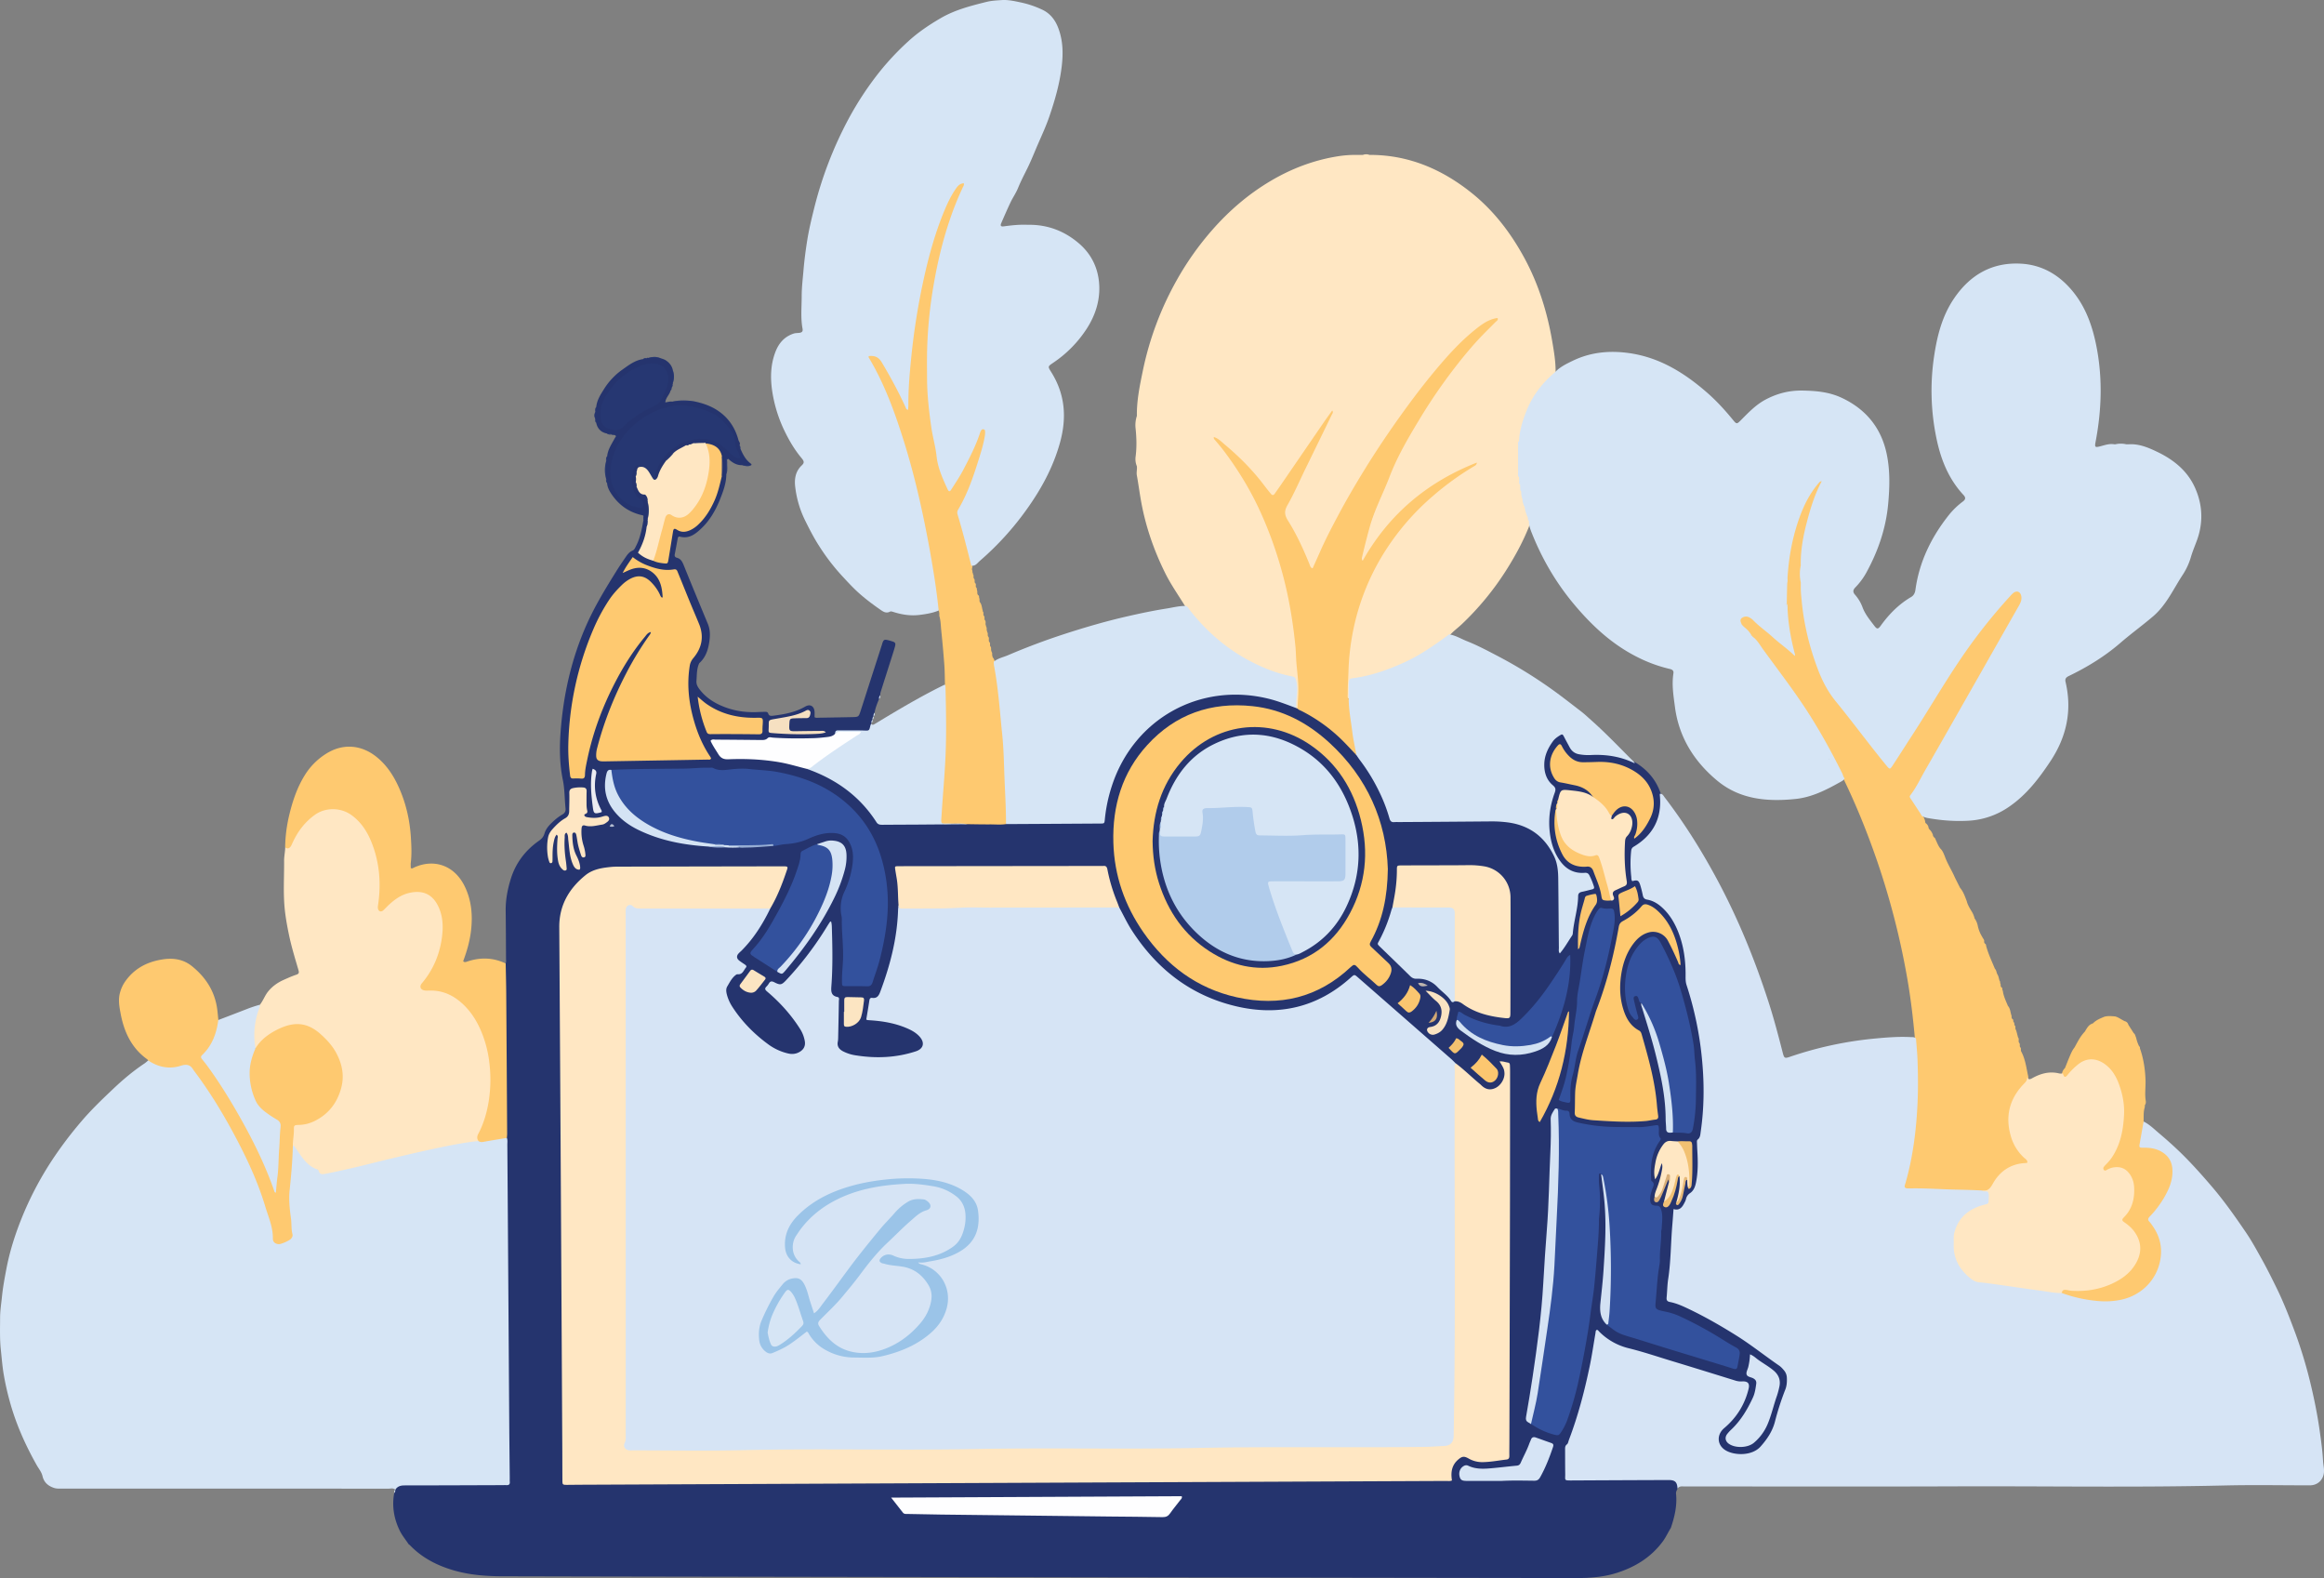 <svg id="Layer_1" data-name="Layer 1" xmlns="http://www.w3.org/2000/svg" viewBox="0 0 4254.47 2888.02">
  <rect x="0" y="0" width="4254.47" height="2888.02" fill="#808080" stroke="none"/>
  <defs>
    <style>
      .cls-1 {
        fill: #25346e;
      }

      .cls-2 {
        fill: #d6e5f5;
      }

      .cls-3 {
        fill: #ffe7c3;
      }

      .cls-4 {
        fill: #fec970;
      }

      .cls-5 {
        fill: #263772;
      }

      .cls-6 {
        fill: #d6e4f5;
      }

      .cls-7 {
        fill: #33519d;
      }

      .cls-8 {
        fill: #fefeff;
      }

      .cls-9 {
        fill: #fec870;
      }

      .cls-10 {
        fill: #d5e3f4;
      }

      .cls-11 {
        fill: #fee6c3;
      }

      .cls-12 {
        fill: #fdc870;
      }

      .cls-13 {
        fill: #d4e3f4;
      }

      .cls-14 {
        fill: #d3e1f3;
      }

      .cls-15 {
        fill: #d3e2f3;
      }

      .cls-16 {
        fill: #f6e0c1;
      }

      .cls-17 {
        fill: #fce5c2;
      }

      .cls-18 {
        fill: #fcc770;
      }

      .cls-19 {
        fill: #fac670;
      }

      .cls-20 {
        fill: #fae3c2;
      }

      .cls-21 {
        fill: #fbc670;
      }

      .cls-22 {
        fill: #fbe4c2;
      }

      .cls-23 {
        fill: #f2c172;
      }

      .cls-24 {
        fill: #ececf1;
      }

      .cls-25 {
        fill: #f4c270;
      }

      .cls-26 {
        fill: #f0c075;
      }

      .cls-27 {
        fill: #d8ae78;
      }

      .cls-28 {
        fill: #96add4;
      }

      .cls-29 {
        fill: #e6b978;
      }

      .cls-30 {
        fill: #d1a873;
      }

      .cls-31 {
        fill: #beb5ae;
      }

      .cls-32 {
        fill: #b5bdd1;
      }

      .cls-33 {
        fill: #9bc4e8;
      }

      .cls-34 {
        fill: #26356f;
      }

      .cls-35 {
        fill: #b1cceb;
      }
    </style>
  </defs>
  <g>
    <path class="cls-1" d="M976.78,1312.54c-1.4,3-3.18,5.88-2.81,9.41,2.28,21.67-2.62,42.25-9.5,62.52-5.16,8.12-9,17-14.77,24.78-21.23,28.69-49.86,46.41-83.37,57.25-24.1,7.79-49,9.74-74,9.71q-842-1.17-1684-2.67-142.41-.24-284.82-.61c-30.39-.1-60.5-2.67-89.82-11.56-29.51-8.94-56-22.85-77.6-45.3a17.14,17.14,0,0,0-2.35-1.76c-5.17-8.09-11.51-15.41-15.83-24.08-11-22.11-15-45.25-10.53-69.69,1.84-1.59.19-4.34,2-6l0-.06c1.13-7.19,6.2-9.79,12.61-10.71,4.63-.67,9.31-.48,14-.48q81.95,0,163.9,0c15.66,0,16.55-.53,16.12-16.35-2.91-107.55-.07-215.15-2.43-322.67-2-91.27-.35-182.5-1.48-273.73-.08-6.66.08-13.33-1.17-19.92-1.14-6.26-.84-12.59-.84-18.9q0-114.71,0-229.41c0-18.95-3.3-37.77-2-56.75.33-4.89-.69-10.1,3.33-14.12,1.2-2.89.66-5.92.65-8.89-.17-29.29-.25-58.58-.62-87.87-.25-19.85,3.51-39.07,9.29-57.82,9-29.3,26.75-52.58,51.82-70.13,4.87-3.41,8.22-7.19,9.89-13,3-10.33,10.66-17.51,18.34-24.39a88.27,88.27,0,0,1,14.5-10.56c4.72-2.76,6.3-6.24,5.74-11.45-1.84-17.17-1.4-34.49-4.91-51.56-6-29.23-6.29-58.9-4.1-88.51C-1062.93-141-1048-207-1020-269.61c15-33.46,34-64.74,53.36-95.82,5.09-8.19,10.47-16.21,15.94-24.16,3.92-5.7,7.45-11.71,14.49-14.62,3.42-1.41,4.76-5.41,6.45-8.65,5.59-10.73,8.57-22.31,11-34.08.79-3.89,1.45-7.81,2.17-11.72,1.34-3.35,1.81-6.66-.31-9.89-24.87-5-44.14-18.31-58.15-39.31-4-6-7.42-12.41-7.85-19.91-1.12-2.14,0-4.82-1.67-6.83a1.2,1.2,0,0,1-.19-1.7,113,113,0,0,1,0-30.63,1.21,1.21,0,0,1,.17-1.68c2.1-2.42-.06-5.79,1.84-8.26,1.16-12.24,8.07-22.06,13.63-32.46.77-1.43,1.73-2.76,2.51-4-1.79-4-5.76-1.35-8-3.23-2.45-2.2-5.84-.06-8.39-1.83-10.77-2-17.56-8.74-19.82-19.59-1.29-2,0-4.66-1.69-6.57a1,1,0,0,1-.25-1.6,16,16,0,0,1,0-10.87,1,1,0,0,1,.26-1.56c2-2.53,0-5.86,1.73-8.44,1.18-12.28,7.68-22.37,14-32.38a124,124,0,0,1,33.88-36c11.67-8.16,23.12-17.24,38-19.24,1.82-1.51,4.44-.09,6.23-1.72a2.78,2.78,0,0,1,3.1-.36,62.88,62.88,0,0,1,21.42,0c3.45,1.34,7.23,2.16,10.29,4.1,6.63,4.22,11.51,10,13.27,18a67.89,67.89,0,0,1,0,24.33,1.49,1.49,0,0,1-.3,1.8c-1.53,1.73-.13,4.31-1.73,6v0c-1.93,1.29-.24,4-2.09,5.33-1.65,7.71-9,13-9.6,21.73,4.56-.49,8.59-2.05,12.79-1.35,14.34-1.08,28.67-1.42,43,.14,17,3.83,32.82,9.87,46.76,21,16.23,13,26.09,29.62,31.31,49.2.76,2.86,4.1,5.58,2,9.15,1.19,2.06,0,4.71,1.65,6.67,4.32,10.22,9.31,20,18.45,26.87.94.71,2.24,1.48,1.58,3.11-5.57,1.82-11.16,1.23-16.77.24C-746-560.25-753.88-565.3-761-572c-4.19-.82-2.64,2.46-2.77,4.15-.57,7.94.87,16-.83,23.86-.09,16.33-5.67,31.36-11.62,46.16-8,19.91-18.53,38.4-34.35,53.32-10.88,10.25-22.37,19.32-39,14.8-2.57-.69-3.61,1.1-4,3.23-1.86,9.79-3.59,19.61-5.53,29.39-.68,3.42,1.17,5.34,3.8,6,7.86,2,10.41,8,13.15,14.82,14.31,35.49,29,70.83,43.69,106.18,4.11,9.9,4.32,20.21,3,30.47-1.94,15-6,29.4-17.53,40.41a5.63,5.63,0,0,0-1.34,1.47c-4.8,10.25-4.12,21.36-5,32.24-.47,6.09,2.36,10.93,5.86,15.5,12.85,16.72,30.23,26.82,49.74,33.63,18.46,6.45,37.56,8.66,57.06,7.7,4.32-.21,8.65-.28,13-.39,2.45-.07,4.88.3,5.71,3,1.47,4.76,5,4.56,8.81,4.11,20.57-2.45,40.73-6.17,59-16.77,9.07-5.25,16.51-.74,17.05,9.8.16,3.24,0,6.5,0,9.64,2.66,1.76,5.39,1,8,1q30-.48,59.94-1.09c12.85-.24,12.8-.28,16.63-12.2Q-499.1-172-479.64-232.36c.3-.95.5-1.93.86-2.87,2.58-6.82,3.77-7.05,16.5-3.23,7,2.09,8.07,3.44,6.42,9.72-1.77,6.76-4,13.4-6.09,20.06-6.74,21.22-13.54,42.43-20.24,63.66a36.16,36.16,0,0,0-.89,5.82c-1.53,1.88-.07,4.66-1.92,6.44-3.3,8.26-6.84,16.44-8.17,25.33-1.31,2,0,4.77-1.93,6.56l0-.11c-1.6,1.74-.09,4.48-1.95,6.14l0-.07c-1.76,1.69-.15,4.45-1.94,6.13a.81.81,0,0,0-.35,1.24c.32,12.76-2.53,15.76-15.54,15.61-12.33-.15-24.65,0-37-.13-4.44,0-8.72.12-11.62,4.21-9.26,10-22.15,8.95-33.68,9.43-26.92,1.1-53.92,1.31-80.86-.22-3-.17-6.12-.89-8.86.54-12.28,6.37-25.49,4.92-38.23,3.55-18-1.93-35.93-1-53.88-1.23-9.19-.1-10,1.79-6,9.92,6.83,14.12,16.29,21.32,33.59,20.47A369,369,0,0,1-617.51-7.25c51.92,17.48,95,47,126.12,92.77,3.86,5.68,8.39,8.88,15.54,8.83,51.51-.31,103,.43,154.55-.29,22.15,0,44.29-.3,66.41.09,56.58-.74,113.15-2.8,169.76-1.81,7.39.13,10.46-2.82,11.4-10.38,7.6-61.07,31-114.93,75.4-158.32,39-38.06,86-59.63,140.3-65.44,47.68-5.1,92.75,3.68,136,23.43a30.42,30.42,0,0,0,2.87,1.12c38.5,19.07,73,43.46,100.78,76.63,3,3.58,6.64,6.52,9.7,10.06,26,33.41,46.78,69.68,58.91,110.44,2.69,9,8.48,10.56,16.6,10.52,57.6-.22,115.17-3.59,172.79-2,22.72.63,45.43,2.51,65.71,14.23,37.2,21.48,55.95,53.88,56,96.91.07,38,0,76,0,113.94,0,3.63-.56,7.32,1.24,12.73,8.9-13,19.17-23.78,20.8-39.41,2-19.54,8.17-38.45,8.74-58.24.25-8.46,7.06-10.39,13.7-12.18,15.69-4.25,16.47-6.35,8.89-20.71-2.82-5.33-6.73-8-12.72-7.79-22,.8-36.16-11.09-46.56-28.91-18.76-32.14-18.75-66.55-12.08-101.71a38.51,38.51,0,0,1,2.49-8.63c4.73-10.5,2.66-18.44-4.87-27.86-19.27-24.13-11.29-68,14.07-85.8,9.64-6.74,13-5.93,18.45,4.62,1.69,3.26,3.53,6.43,5.16,9.71,5.94,12,15.22,17.86,28.89,17.15,18.69-1,37.24.79,55.69,3.94A101.23,101.23,0,0,1,898-17.33c23.64,13.9,40.35,33.43,48.61,59.85,4.89,40.65-10.21,72.27-43.73,95.14a19.29,19.29,0,0,0-9,15.64,253.34,253.34,0,0,0-.1,32.95c.27,5.22,1.76,9.39,7.92,11.13,8.31,2.35,10.44,10.18,11.49,17.32,1.65,11.21,7.4,16.3,18.07,20.67,23,9.43,36.77,29.14,46.73,51.11,10.43,23,16,47.35,15.27,72.73-.47,15.24,2.19,29.67,6.64,44.14,14.37,46.65,22.31,94.41,25.88,143.15,2.55,34.73,1.27,69.12-2.5,103.56a87.22,87.22,0,0,1-5.83,24.1c-4.28,10.36-2.17,21.66-1.3,32.58,1.3,16.37-.54,32.49-3.57,48.51a22.11,22.11,0,0,1-4.36,10,152.9,152.9,0,0,0-19.82,30.88,13.61,13.61,0,0,1-9.21,7.25c-6.09,1.3-7.46,4.89-8.06,10.59-3.15,30.13-2.93,60.46-5.77,90.59-1.6,16.88-3.71,33.71-5.2,50.61-.72,8.16,1.23,12.23,9.18,14.67,32.13,9.86,60.4,27.78,89.54,43.79,35.44,19.46,66.85,44.95,100.27,67.43,19,12.77,25.71,27.75,16.25,53.69a522.87,522.87,0,0,0-16.59,52.34c-4.55,18.2-13.66,33.69-25.79,47.89-18,21.13-49.87,21-69.63,9.52a26.7,26.7,0,0,1-4.37-43.41c17.64-15.88,31.48-34.26,40.79-56.06a63.07,63.07,0,0,0,2.52-7.59c4.23-14.88,3-16.31-12-18.34-13.6-1.84-26.32-7.18-39.32-11.24-48.32-15.1-96.78-29.75-145.18-44.59-18.16-5.56-36.82-9.21-53.16-19.59a109.92,109.92,0,0,1-15.93-12c-5.68-5.24-7-4.77-8.48,3-1.74,9.16-3.12,18.39-4.68,27.59-9.16,54.33-21.72,108-42.63,158.91-9.22,22.46-6,44.28-7.29,66.51-.32,5.45,2.7,7.36,8.24,7.14,58.93-2.37,117.88-.63,176.83-.95C974,1293.83,979.23,1299.69,976.78,1312.54Z" transform="translate(2094.29 1411.81)"/>
    <path class="cls-2" d="M-1166.36,670.67c1.59,4.19.81,8.57.84,12.85q1.8,255.32,3.49,510.64c.23,33,.62,66,.93,98.93,0,2.33-.14,4.68.08,7,.46,5-2.13,6.43-6.6,6.09-2.32-.18-4.67,0-7,0-59.63.2-119.26.48-178.89.5-7.22,0-13.11,1.47-17.07,7.87-3.65-3.6-8.23-1.94-12.37-1.94q-299.34-.12-598.68-.08c-4.61,0-9.17.25-13.81-1.29-10.92-3.62-18.41-10.15-21.07-21.68-1.77-7.63-7-13.57-10.68-20.19-20.95-37.2-38.18-75.86-49.43-117.21a497.67,497.67,0,0,1-11-49.38c-2.41-14.61-3.55-29.55-5.14-44.33-2.12-19.65-1.39-39.19-1.34-58.76,0-12.84,2.14-25.67,3.42-38.5,1.72-17.16,4.88-34,8.1-50.89,6.06-31.73,15.79-62.38,27.78-92.29A602.87,602.87,0,0,1-2000,713a713.79,713.79,0,0,1,54.37-72.22c18.14-21.39,38.37-40.7,58.63-59.89,17.76-16.82,36.59-32.67,57.06-46.33,2.47-1.66,4.65-3.74,7-5.63,2.84-1.85,5.15,0,7.36,1.26,18,9.95,37,10.38,56.16,4.83,8-2.31,13-.57,18.09,5.76,24.41,30.16,44.2,63.34,63.66,96.69,24.7,42.33,46.61,86.09,62.77,132.45,6.25,17.9,13,35.64,18.09,53.95,2.49,9,4.53,18,5.13,27.42s5.12,12.46,14,9.07c11-4.19,17.18-6.55,15.16-22.37-2.1-16.42-4.13-33-4.77-49.63-.9-23.72,3.55-47.06,5-70.62.41-7,.92-13.92,1.09-20.91.1-4.25-.67-8.73,2.39-12.45,4.65-1.81,7.07,1.52,8.75,4.57,10.08,18.32,25.63,30.93,42.64,42.25,4.21,2.8,8.11,2.2,12.33,1.41,36.29-6.76,72-16.08,107.82-24.79,52.63-12.8,105.4-25,159-33.21a34.84,34.84,0,0,1,9.94-.07c13.18,1.38,25.65-3.15,38.5-4.59C-1175.29,669.49-1170.71,667.42-1166.36,670.67Z" transform="translate(2094.29 1411.81)"/>
    <path class="cls-3" d="M-1218.31,676.41c-22.43,2.24-44.57,6.44-66.59,11-31.77,6.56-63.39,13.89-94.94,21.45-28.66,6.88-57.18,14.41-86,20.64-11,2.38-22,4.86-33,6.93-4.88.91-10.24,1.76-11.94-5.3-.52-2.18-2.76-2.84-4.57-3.53-12.39-4.71-20.71-14.07-28.13-24.45-3.47-4.87-6.82-9.83-10.14-14.8-1.15-1.72-2.24-3.34-4.58-3.32-2.57-1.81-2.8-4.57-2.34-7.18,1.29-7.26,1.45-14.57,1.53-21.9.08-7.18,3.55-11.29,10.91-11.52,39.77-1.24,74.77-35.53,78.38-80.87,2.3-29-10.93-52.83-30.78-73.17-2.31-2.36-5.28-4.07-7.65-6.42-24.17-24-53.23-23-80.56-7-12.11,7.08-24,14.42-32,26.56-1.41,2.15-3.31,5.64-7.09,2.61-5.64-9.48-3.79-20-3.34-30,.78-17.12,2.92-34.17,12.64-49.12,6-7.56,9-16.86,15.14-24.41,7.78-9.52,17.36-16.22,28.37-21.13,7.57-3.37,15.16-6.81,23-9.41,5.26-1.74,5.42-4,4-8.8-6.14-21-12.57-41.85-17.08-63.25-3.2-15.19-6-30.38-7.74-45.88-3.33-30.21-1.15-60.41-1.38-90.6-.06-8.15,1.87-16.42,2.06-24.71,6-1.53,9.24-5.47,11.85-11a135.25,135.25,0,0,1,28.79-40.45c31.76-30.37,72.63-27.63,100,6.86,14.77,18.6,24,39.83,29.07,62.91a247.83,247.83,0,0,1,3.92,84.22c-.4,3.19-2.28,7.32,1.09,9.26,4.16,2.39,6.42-2.17,8.89-4.49,11-10.34,22.55-19.69,37.13-24.62,30.08-10.15,55.14,1.89,64.64,32,10.92,34.62,4,67.75-10.23,99.92a149.37,149.37,0,0,1-19.8,32.26c-2,2.54-4.89,5.11-3.15,8.83s5.34,3.72,8.66,3.68c45.77-.47,74.68,25,93.58,63.24,32.34,65.38,32.26,132,3.3,198.64C-1216.75,665.43-1217.16,670.93-1218.31,676.41Z" transform="translate(2094.29 1411.81)"/>
    <path class="cls-4" d="M-252.69,96.38c-9.87,1.56-19.8.48-29.69.56-13.57.1-27.13-.24-40.7-.39a321.5,321.5,0,0,0-39.87-.25c-8.91.39-10.94-3.74-11.12-11.16-.19-8,1.32-15.91,2-23.85,6.1-69.66,6.54-139.47,5.92-209.32a26.06,26.06,0,0,1,1.8-10.74c-.37-12.18-.32-24.39-1.21-36.53-1.55-21.06-3.48-42.11-5.65-63.12-.91-8.8-.94-17.77-3.54-26.35.12-3.28.16-6.55-1.17-9.65-6-6.57-4.33-15.14-5.37-22.77-14.68-107.12-36.14-212.72-70.41-315.42-13.5-40.46-29.1-80.14-50.85-117.09-1.92-3.26-5.38-7-2-10.85s8-2.5,12.21-1.19c7,2.2,11.93,6.88,15.61,13.21,14.87,25.6,29.06,51.57,42.76,80.32.65-18.4.74-34.76,1.9-51.1A1289.17,1289.17,0,0,1-405.67-903c9-41.38,20.53-82,36.52-121.33a247.16,247.16,0,0,1,20.22-40.08,45.1,45.1,0,0,1,5.26-7.28c3.75-3.89,8.22-8.62,13.66-5.09s.77,8.5-1,12.41c-30.83,68.35-47.49,140.42-57.32,214.41-6.65,50-7.1,100.3-5.49,150.5a532.08,532.08,0,0,0,13.1,101.88c3.8,16.53,4.3,33.7,10.47,49.77,3.12,8.11,6.89,15.88,10.43,23.77,2.26,5,4.61,6.38,8.05.92,13.84-22,27.36-44.15,37.07-68.34,3.84-9.57,8.88-18.61,11.95-28.53,1.29-4.18,4-8.61,9.13-7.63,6.23,1.18,5.39,7,5,11.43-1.29,16.09-7.05,31.13-11.57,46.44-8.87,30.07-19.62,59.44-34.88,87-3.33,6-3.53,11.68-1.71,18.17,8,28.52,16.53,56.92,22.26,86,.27,2.66.5,5.32-.5,7.89.11.71.21,1.41.32,2.12,1.21,1.84-.05,4.33,1.6,6.06a2.84,2.84,0,0,0,.18,1.86c1.91,2.38-.26,5.7,1.83,8l0-.07c2.23,2.33-.06,5.76,2,8.13l-.07-.09c2.82,2.16,0,5.74,2.05,8.09l-.07-.11c2,1.79.61,4.6,2,6.58.12,2.58-.49,5.32,1.54,7.51,2.82,1.39.94,4.58,2.47,6.47.24,2.56-.59,5.36,1.59,7.51,2.86,4.39,2.77,9.68,4.42,14.43a1.31,1.31,0,0,0,.11,1.41c2.26,2.31-.11,5.78,2,8.13l-.05-.08c2.28,2.31,0,5.75,2,8.13l-.07-.13c2.67,3-.24,7.13,2.11,10.18a2.55,2.55,0,0,0,.16,1.82c1.92,2.47-.14,5.81,1.8,8.27a2.13,2.13,0,0,0,.17,1.71c2,2.4-.16,5.73,1.84,8.13l-.08-.12c2.66,2.94-.26,7.06,2.12,10.07l-.05-.07c2.69,2.21,0,5.74,2,8.12l-.07-.12c2.37,2.45.23,6,2,8.55a1.25,1.25,0,0,0,.11,1.36c2.23,2.47.06,5.94,1.94,8.49a1.73,1.73,0,0,0,.14,1.55c2.56,2.72,3.36,6.23,4.4,9.64,8,38.21,10,77.19,14.61,115.82,2.8,23.46,3.81,47,4.25,70.67.6,31.56,4.17,63,3.77,94.65C-250,86.92-249.12,92.1-252.69,96.38Z" transform="translate(2094.29 1411.81)"/>
    <path class="cls-4" d="M-1626.59,506.81c9.82-16.22,24.81-26.95,41.16-34.93,28.16-13.75,52.23-13.86,77.39,8.34,11.86,10.47,22.18,21.58,29.62,35.66,11.19,21.18,15,42.74,8,66.17-7.74,26-23.14,45.2-47.21,57.38a67.74,67.74,0,0,1-29.65,7.52c-8.17.15-9.13.75-9,8.32.19,10-2,19.78-1.93,29.74-.55,27.27-3.08,54.39-5.89,81.5-1.79,17.3.07,34.55,2.49,51.69,1.34,9.54.24,19.28,2.69,28.74.78,3-.48,5.86-2.56,8.28-2.78,3.26-17.76,10-22.18,9.9-6.56-.19-11.21-3.77-11.1-10.27.35-20.88-8.17-39.47-14-58.83-11.81-39.36-28.45-76.72-47.17-113.08-24.07-46.75-50.77-92-82.45-134.14a24.48,24.48,0,0,1-1.76-2.42c-5.38-9.29-12-11.33-22.91-7.82-21.07,6.79-41.4,2.83-59.9-9.59a12.45,12.45,0,0,0-1.92-2.21c-28.61-20.45-42.21-49.93-48.51-83.13-2.44-12.86-5-26.22-1-39.55a64.67,64.67,0,0,1,8.71-18.9c16.07-23.27,38.39-35.75,66-40.68,20.79-3.71,40-1.55,56.66,11.8,25.59,20.55,42.33,46.63,46.51,79.81.79,6.26,1.3,12.56,1.94,18.85,3.07,3.24,1.48,6.94.84,10.42-3.45,18.7-10.76,35.75-23.25,50.14-5.28,6.09-4.43,10.35.1,16.44,40.06,53.89,73.47,111.74,101.55,172.7,8.91,19.35,18.07,38.59,24,58.39,3.26-22.41,3.54-45.64,5.42-68.76,1.17-14.25.33-28.6,2.66-42.78.81-5-1.52-9-5.83-11.88-2.51-1.64-4.87-3.53-7.48-5-33.26-18.41-43.2-48.61-42.86-84.14.12-12.47,1.86-24.55,7.14-36C-1631,511.58-1630.18,508.15-1626.59,506.81Z" transform="translate(2094.29 1411.81)"/>
    <path class="cls-4" d="M-1218.31,676.41c-3.14-4.26-2.84-8.56-.43-13.08,9.63-18.07,15.28-37.45,18.76-57.53a252.28,252.28,0,0,0,1.9-69.43,212.26,212.26,0,0,0-11.6-51.3c-8.3-22.74-20-43.46-38.09-60.06-16.79-15.44-36.23-24.37-59.42-24-3.33.05-6.73.34-10-.21-7.44-1.29-9.7-7.3-4.77-13.11,20.11-23.73,31.94-51.29,36.41-81.76,2.86-19.5,2.62-39.32-5.82-57.8-10.9-23.87-29.33-31.43-53.87-25.76-14.7,3.39-26.54,11.93-37.4,22-3.42,3.16-6.47,6.73-10,9.83-4,3.56-8.4,2.21-9.66-2.92a15.52,15.52,0,0,1,0-5.92c6.07-40.16,3-79.39-12.49-117.19-7.79-19-18.86-35.74-35.86-48.13-19.57-14.27-47.58-14.71-67.23-.6-18.58,13.35-31.74,31-41.1,51.65a47.61,47.61,0,0,1-2.58,5.39c-2.72,4.41-6.22,5.87-10.74,2.36a269.51,269.51,0,0,1,7.55-59.18c6-25,14.07-49.23,27.57-71.4A122.16,122.16,0,0,1-1496.8-32.7c31.1-19.36,64.37-15.57,91.14,5.58,18.23,14.4,30.81,33.13,40.39,53.85,13.83,29.9,21.18,61.45,23.2,94.4.94,15.33,1.7,30.53-.18,45.81-.4,3.25-.06,6.6-.06,9.72,2.32,1.81,4,.18,5.67-.59,34.77-16.37,74.06-6.22,93.81,35.75,11.67,24.78,13.95,51.05,11,78.05-2.16,20-7.65,39-14.58,57.48,2.53,2.47,4.83,1.47,7,.74,24.08-8.24,47.71-7.67,70.86,3.37.35,18.28.88,36.56,1,54.84q.94,128.22,1.69,256.45c0,2.64-.32,5.28-.49,7.92-14.24,2.37-28.5,4.58-42.68,7.21C-1212.53,678.53-1215.49,678.64-1218.31,676.41Z" transform="translate(2094.29 1411.81)"/>
    <path class="cls-2" d="M-364.33-158.77c1.17,2.5.95,5.2,1,7.84,1,41.2,1.77,82.43-.05,123.6C-364.9,7.13-368.18,41.51-370.32,76c-1.46,23.53-3.65,18.6,17.49,19.46,9.92.4,19.9-.88,29.75,1.14q-45.37.35-90.76.69c-21.61.14-43.23.18-64.84.35-4.44,0-8.17-.18-11.08-4.7C-520.45,45.1-564,14-617.09-4.63c29.3-24,61.53-43.74,92.86-65.6-13.79-.09-27.52-.49-41.23,1.21,0-3.68.81-6.2,5.51-6.13,15.53.23,31.07-.28,46.59.27,10.19.36,10.14.89,12.5-9.14a19.69,19.69,0,0,1,1.58-3.52c1.94,3.69,4.52,1.79,6.69.52,7.42-4.34,14.72-8.91,22.1-13.33,34.12-20.42,68.52-40.34,104.27-57.81A13.44,13.44,0,0,1-364.33-158.77Z" transform="translate(2094.29 1411.81)"/>
    <path class="cls-2" d="M-1626.59,506.81c-6.07,14.15-10.54,28.59-10.7,44.27a121.73,121.73,0,0,0,10.89,51.27c4.28,9.61,12,16.73,20.46,22.78a201.22,201.22,0,0,0,18.35,12c5.75,3.24,7.68,7.66,6.92,14-1.6,13.22-1.47,26.56-2.52,39.8-1.36,17.24-.93,34.57-3.28,51.75-1.29,9.34-1.87,18.78-2.77,28.21-2.84-.44-2.73-2.36-3.25-3.83-16.54-47.27-38.61-91.92-63.25-135.43-16.9-29.85-34.86-59-54.8-86.91-4.45-6.22-9.08-12.33-14-18.23-2.48-3-2.18-5.09.46-7.61,18.24-17.41,26.23-39.57,29.43-63.92,17.23-6.61,34.47-13.17,51.67-19.86a230,230,0,0,1,24.38-8.13c.48,3.47-1.13,6.52-2.21,9.59A137.83,137.83,0,0,0-1626.59,506.81Z" transform="translate(2094.29 1411.81)"/>
    <path class="cls-5" d="M-820.63-676.64l-43-.14C-849.28-679.92-834.95-679.54-820.63-676.64Z" transform="translate(2094.29 1411.81)"/>
    <path class="cls-5" d="M-764.63-544c-.06-8.8-.2-17.61-.11-26.41,0-2.53.76-5.06,3.71-1.6-3.53.86-1.83,3.6-2,5.63C-763.55-558.92-761.47-551.27-764.63-544Z" transform="translate(2094.29 1411.81)"/>
    <path class="cls-5" d="M-984.86-566.93q0,15.31,0,30.63A56,56,0,0,1-984.86-566.93Z" transform="translate(2094.29 1411.81)"/>
    <path class="cls-5" d="M-862.7-710.29l0-24.33A34.72,34.72,0,0,1-862.7-710.29Z" transform="translate(2094.29 1411.81)"/>
    <path class="cls-5" d="M-886.29-756.71H-907.7C-900.57-759.13-893.43-759.52-886.29-756.71Z" transform="translate(2094.29 1411.81)"/>
    <path class="cls-5" d="M-735.69-560.39l16.77-.24C-724.46-557.06-730.08-558.9-735.69-560.39Z" transform="translate(2094.29 1411.81)"/>
    <path class="cls-5" d="M-917-468.55c3.4,3.19,3,6.5.31,9.89C-917-461.95-915.77-465.29-917-468.55Z" transform="translate(2094.29 1411.81)"/>
    <path class="cls-5" d="M-1004.89-657c0,3.62,0,7.25,0,10.87A13.25,13.25,0,0,1-1004.89-657Z" transform="translate(2094.29 1411.81)"/>
    <path class="cls-5" d="M-1002.9-667c-.07,2.92,1.12,6.1-1.73,8.44C-1004.94-661.57-1005-664.52-1002.9-667Z" transform="translate(2094.29 1411.81)"/>
    <path class="cls-5" d="M-982.85-576.87c-.13,2.87,1.05,6-1.84,8.26A11,11,0,0,1-982.85-576.87Z" transform="translate(2094.29 1411.81)"/>
    <path class="cls-5" d="M-983.12-618.39c2.93,0,6.11-1.14,8.39,1.83C-977.71-616.34-980.67-616.19-983.12-618.39Z" transform="translate(2094.29 1411.81)"/>
    <path class="cls-5" d="M-864.73-702.46c0-2.19-.45-4.48,1.73-6A7.22,7.22,0,0,1-864.73-702.46Z" transform="translate(2094.29 1411.81)"/>
    <path class="cls-5" d="M-866.81-697.16c0-2-.22-4.19,2.09-5.33C-864.58-700.39-864.64-698.36-866.81-697.16Z" transform="translate(2094.29 1411.81)"/>
    <path class="cls-5" d="M-910.81-756.36c-1.61,2.27-4,1.8-6.23,1.72A7.19,7.19,0,0,1-910.81-756.36Z" transform="translate(2094.29 1411.81)"/>
    <path class="cls-2" d="M-495.1-100.87a8.13,8.13,0,0,1,1.93-6.56C-492.79-104.94-492.44-102.46-495.1-100.87Z" transform="translate(2094.29 1411.81)"/>
    <path class="cls-2" d="M-497-94.84a7.21,7.21,0,0,1,1.95-6.14C-494.73-98.62-494.53-96.31-497-94.84Z" transform="translate(2094.29 1411.81)"/>
    <path class="cls-2" d="M-498.93-88.78A7.23,7.23,0,0,1-497-94.91C-496.71-92.57-496.56-90.27-498.93-88.78Z" transform="translate(2094.29 1411.81)"/>
    <path class="cls-5" d="M-738.95-590.61c-2.39-1.77-1.8-4.27-1.65-6.67A7.65,7.65,0,0,1-738.95-590.61Z" transform="translate(2094.29 1411.81)"/>
    <path class="cls-5" d="M-984.66-534.6c2.45,1.81,1.82,4.38,1.67,6.83A8.17,8.17,0,0,1-984.66-534.6Z" transform="translate(2094.29 1411.81)"/>
    <path class="cls-2" d="M-485-132.76a7.55,7.55,0,0,1,1.92-6.44C-482.75-136.76-482.55-134.36-485-132.76Z" transform="translate(2094.29 1411.81)"/>
    <path class="cls-5" d="M-1004.63-644.55c2.37,1.73,1.82,4.2,1.69,6.57C-1004.82-639.83-1005-642.12-1004.63-644.55Z" transform="translate(2094.29 1411.81)"/>
    <path class="cls-2" d="M-1370.6,1314.59a7.45,7.45,0,0,1-2,6C-1372.79,1318.27-1373,1316-1370.6,1314.59Z" transform="translate(2094.29 1411.81)"/>
    <path class="cls-3" d="M280.93-115l-2.19-.92c-4.31-6.42-2.21-13.5-1.95-20.34.13-3.3,1.2-6.52,1.37-9.86,1-18.82-1.73-23-19.7-27.73C201.4-188.95,153-219,111.27-260A305.93,305.93,0,0,1,75.2-302.51c-12.27-20.06-25.89-39.3-36.39-60.44C18.09-404.68,3-448.23-5.3-494.17-8.17-510-10.17-526-13.1-541.86c-1.06-5.68.83-11.19,0-16.77v0A33.7,33.7,0,0,1-15.39-576c2.31-17.45,1.75-34.86-.07-52.25a53.47,53.47,0,0,1,2.4-22.32,11,11,0,0,0,0-1.9c-.16-27.25,5.35-53.79,10.8-80.25A575.31,575.31,0,0,1,59.88-899,536.89,536.89,0,0,1,124-989.9c31.54-36.09,67.29-66.87,108.53-91.17,37.86-22.3,78.41-37.68,121.92-44.64a202.39,202.39,0,0,1,34.37-2.6l11.9,0a16.12,16.12,0,0,1,12,0h3.89c69.59.7,129.74,26.84,183.13,69.58,41,32.81,72.28,74,97.12,120.05,25.79,47.84,41.6,99.11,50.64,152.46,3.08,18.23,6.21,36.63,6,55.3-1.16,3.64-3.92,6.13-6.59,8.55-35,31.8-52.64,72.19-58.68,118.34-1.17,3.68-.92,7.44-.72,11.2.07,14.09.18,28.17,0,42.23-.23,3.77-.46,7.55.69,11.25a31,31,0,0,1,.84,6.07,32,32,0,0,0,1.13,8.59,33.79,33.79,0,0,1,.86,5.66,28,28,0,0,0,1.24,6.9c.81,4.14,1.58,8.29,2.46,12.42a80.16,80.16,0,0,0,2.91,13.34c.33.85.59,1.72.85,2.6,1.56,5.71,3.63,11.28,5,17.05.31.85.55,1.71.78,2.57.56,2.18,1.32,4.29,1.93,6.46a14,14,0,0,1,.15,5.61c-11.47,29.94-26.77,57.95-43.93,84.91A519,519,0,0,1,582-269.65c-7.46,7.1-16,13.08-22.73,20.93-51.36,40.95-108.43,69.65-173.69,80.57-6.3,1.05-8,4.46-8.28,10.25-.36,8.21,1.74,16.63-1.72,24.63-6,1-4.88-3.84-5.13-6.83a168.55,168.55,0,0,1-.18-20c1.79-51.76,7.41-102.91,24.7-152.16,18.86-53.7,46.47-102.26,83.84-145.4,35.47-40.94,76.89-74.47,119.65-100.44-12,6-28.19,12-43.29,20.76-61.26,35.37-111.17,82.14-147,143.46-2.15,3.68-3.47,10.78-9,8.46-4.93-2.06-1.95-8.3-1.06-12.72,8.28-41.38,24.33-80,39.66-119.18,23-58.77,53.73-113,87.86-165.57a853.26,853.26,0,0,1,73.62-97c13.62-15.55,28.64-29.68,44.38-46.33C627.18-822.11,616-813.11,605-804c-34.32,28.41-62.82,62.34-90.27,97.15A1679.77,1679.77,0,0,0,367-485c-19,34-36.81,68.71-51.7,104.8-.5,1.23-1,2.48-1.58,3.67-1.32,2.66-2.38,5.93-6,6s-5-3-6.24-5.72c-4.29-9.39-8.38-18.89-12.37-28.4-8.4-20-19.21-38.79-30.16-57.46-4.54-7.73-4.66-14.2-.42-22.31,26.68-51.09,50.32-103.68,76-155.26,2.06-4.15,3.94-8.41,5.63-10.66-31,44.6-62.27,91.28-94.68,137.16-8.35,11.81-11.06,12.06-19.75.74-26.7-34.76-56.7-66.26-93-94.59C157.17-578.44,176.7-549,194.07-518c27.38,48.84,46.87,100.8,61.62,154.63A764.53,764.53,0,0,1,280.75-217.9c1.83,24.5,5.12,49,4.45,73.66C284.93-134.4,284.67-124.41,280.93-115Z" transform="translate(2094.29 1411.81)"/>
    <path class="cls-2" d="M-316.19-376.67c-7.86-31.3-15.72-62.59-25.07-93.48a10.48,10.48,0,0,1,1.19-9.3c17.77-30,28.61-62.9,38.89-96,3.75-12.07,7.29-24.2,9.47-36.68A37.48,37.48,0,0,0-291-623a3.31,3.31,0,0,0-2.24-3,3.77,3.77,0,0,0-4.44,1.32,15.23,15.23,0,0,0-2.26,4.41c-7.69,23.83-19.21,46-30.7,68-6.58,12.66-14.68,24.55-22.36,36.62-2.63,4.12-4.53,3.74-6.79-1.21-8.86-19.36-17.68-38.57-20-60.3-1.91-17.81-7.11-35.17-9.65-53-4.13-29-7.51-58.08-7.69-87.42-.13-20-.37-40,.27-60a826.86,826.86,0,0,1,11.94-114c7-40.38,16.42-80.15,29.73-119a556.58,556.58,0,0,1,23.47-58.33c1-2,2.55-3.93,2-7.38-6.65,0-10.68,4.11-14.14,9-8.69,12.32-15.23,25.82-21,39.65-19.41,46.23-31.85,94.52-42,143.47a1249.45,1249.45,0,0,0-19.5,129.18c-2.79,27.8-5.13,55.69-5,83.7,0,3.16-.38,6.32-.59,9.6-3.68-.78-3.89-3.42-4.78-5.37-12.74-27.91-27.43-54.78-43.06-81.14-5.89-9.92-12.49-13.09-23.94-11.92-1.15,1.79.13,3.11.93,4.46,27.37,46.15,45.7,96.1,61.82,147,21.35,67.36,36.66,136.19,49.18,205.64,6.48,36,12.22,72.13,15.89,108.55-11.1,4.63-22.69,6.5-34.63,8-16.93,2.16-32.85-.45-48.71-5.48-2-.63-4.11-1.36-5.84-.44-6.93,3.71-12.52-.06-17.55-3.58C-497-306-511-316.42-524.09-328.38c-10.31-9.45-19.64-19.73-29.08-29.89a385.79,385.79,0,0,1-41.65-54.43c-9.88-15.37-18.17-31.6-26.24-48a187.1,187.1,0,0,1-17.43-59.88c-1.8-14.32.27-28.53,11.91-39.49,5-4.69,4.65-7.48-.54-13.65-11.39-13.56-20.5-28.57-28.43-44.33a255.78,255.78,0,0,1-25-77.3c-3.69-24.51-3.25-48.92,5.81-72.45,6.12-15.92,16.41-27.9,33.18-33.46,3.29-1.09,6.53-1,9.82-1.3,5.48-.55,7.62-2.49,6.65-7.67-3.71-19.84-1.52-39.83-1.57-59.72,0-15.84,2-31.67,3.33-47.5,1.54-18.15,3.9-36.19,6.74-54.11,3.1-19.57,7.74-38.94,12.54-58.2a708.66,708.66,0,0,1,63.51-165.09,580.63,580.63,0,0,1,57-86.2,488.3,488.3,0,0,1,51.19-54.41c18.27-16.9,39-30.84,60.56-43.36,25.9-15,54.48-22.26,83.15-29.45,9.41-2.36,19.1-2.79,28.51-3.41,10.68-.71,21.75,1.61,32.38,3.86a178.88,178.88,0,0,1,42.36,14.15c13.9,6.81,22.42,18.19,27.74,31.39,9.07,22.51,9.93,46.11,7.2,70.39-3.63,32.25-12.47,63-22.89,93.41-5.8,17-13.3,33.28-20.47,49.71-6.64,15.21-12.63,30.75-20,45.58-5.93,11.88-12,23.63-17,35.94-3.65,8.87-9.3,16.89-13.44,25.58-6,12.58-11.52,25.4-17.09,38.19-2.12,4.88-.61,6.65,4.74,5.92,14.47-2,29-3.51,43.61-2.87h2c34.94-.24,65.52,11.48,91.9,34.09C-95-945.7-82.82-918.55-81.86-887.55c.85,27.34-7.5,53-22.41,76.39a217.11,217.11,0,0,1-62.48,63.62c-9.43,6.36-9.49,6.54-3.06,16.76,25.5,40.58,28.63,83.51,16,129.15-12.47,44.87-34,84.41-61,122.14a532.17,532.17,0,0,1-85.74,94.16C-305-381.53-308.62-375.2-316.19-376.67Z" transform="translate(2094.29 1411.81)"/>
    <path class="cls-4" d="M1520.18,267.52a1.84,1.84,0,0,0,.46,1.58,34.7,34.7,0,0,1,5.52,12.47,63.65,63.65,0,0,0,8.51,21.52c1,2.73,3.95,4.65,3.36,8.05a5,5,0,0,0,1.47,4.05c2.66,1.17,1.76,3.93,2.65,5.89,3.91,13.84,10.08,26.8,15.53,40,2.92,2.72,2.74,6.82,4.48,10.06l-.11-.13c2.53,3.64,2.85,8,4.15,12.09l-.09-.12c2.09,1.62.47,4.49,2.11,6.26.08,2-.39,4.21,1.4,5.83,2.87,1.25.87,4.51,2.58,6.23,1.17,9.92,5.7,18.71,9.34,27.79,4.71,5.13,4.34,12.12,6.68,18.12.12,2-.43,4.24,1.47,5.82,2.73,1.22.76,4.4,2.52,6l-.08-.12c2,1.59.43,4.4,2,6.14l-.1-.14c2.55,2.19,0,5.76,2.19,8l0-.07c1.65,4.63,2.56,9.46,3.94,14.16l-.11-.13c2.84,2.87-.24,7,2.22,10l0-.06c2.19,2.35-.06,5.75,1.94,8.15l-.08-.13c2.43,2.27.06,5.76,2.06,8.14l-.12-.09c7.54,14.09,9.19,29.82,12.59,45.06,1,7-2.88,11.83-7.33,16.62-29.91,32.2-34.63,74.4-12.85,112.29,4.38,7.61,10.5,13.66,16.46,19.91,2.27,2.37,5.09,4.93,4,8.61-1.22,4-5.18,3.53-8.39,3.92-23.75,2.89-42.23,14.66-53.6,35.36-5.92,10.78-12.63,16.46-24.87,15-43.58-.24-87.06-3-130.59-4.08-10.36-.27-12.9-3.9-10-14.33,10.12-36,16-72.8,19.16-110a812.39,812.39,0,0,0,1.06-128.54c-.54-7.31-.43-14.63-.25-21.93-3.42-38.14-7.83-76.16-14.52-113.88a1405.75,1405.75,0,0,0-55.07-213.64c-17.41-50.41-37.24-99.86-60.49-147.89a45.53,45.53,0,0,1-2.81-5.47C1261.81-24.83,1243.08-58.58,1223-91.6c-18-29.65-38.26-57.77-59-85.54-16.73-22.4-31.67-46.14-50.19-67.21a19.93,19.93,0,0,1-2.89-3c-4.08-5.89-7.93-12-14.22-15.9a15.9,15.9,0,0,1-4.72-5.46c-2.06-4.86-3.11-9.95,1.35-13.82s10-3.06,15.16-1.24a22.16,22.16,0,0,1,7.63,4.68c22.75,20.95,47.15,40,71.48,60.43-4.6-20-8.26-39.59-10.86-59.37-1.31-9.93.68-20-2.28-29.76-1.57-47.15,3.38-93.53,16.76-138.85,8.15-27.61,19.48-53.76,37-76.92,2-2.65,3.84-5.46,6.6-7.43,1.59-1.14,3.46-2.57,5.36-1.23s1.28,3.57.81,5.52a27.94,27.94,0,0,1-1.8,4.65,417,417,0,0,0-33.5,122.71c-.77,6.63-.15,13.3-.63,19.93a22.27,22.27,0,0,1-.36,3.26,79.41,79.41,0,0,0-.56,28.59,29.77,29.77,0,0,1,.85,6.16c1,58,14.6,113.28,36.29,166.84,6.57,16.23,15.83,30.43,26.77,44.12,29.08,36.43,56.92,73.84,86.33,110,1.26,1.55,2.44,3.16,3.74,4.68,6.42,7.52,7.5,7.66,12.93-.67,24.22-37.08,48.22-74.3,71.32-112.09,36.15-59.16,74.19-117,119.6-169.65,7.81-9.05,15.55-18.22,24-26.71,4.76-4.78,10.16-8.25,16.86-4.39,7.11,4.1,6.89,11.18,4.9,17.74-3.32,10.91-10,20.29-15.64,30.06-58.08,101-115.06,202.7-173.29,303.65-1.5,2.59-2.33,5.73-4.27,7.88-11.13,12.24-8.44,23.6,1.41,35,3,3.51,5,7.85,7.34,11.88.8,1.15,1.53,2.34,2.24,3.55,1.91,3.55,3.89,7.09,4.51,11.18.12,1.4.34,2.77,1.72,3.57a12.45,12.45,0,0,1,4.35,6.6c0,2.23,1.31,3.77,2.73,5.26,2.52,2.4,3.92,5.49,5.31,8.59-.09,2.28,1.22,3.87,2.66,5.4,2.32,1.36,2.21,4.13,3.53,6.07,2.12,4.88,4.2,9.79,7.51,14,4.28,4,6.13,9.35,8.27,14.55,4.44,12.41,11.55,23.54,17,35.46,3.4,7.41,7.22,14.62,10.86,21.91,6.06,7.09,8.91,15.8,12.2,24.29,1.57,6.44,4.87,12.06,8.27,17.64A45.48,45.48,0,0,1,1520.18,267.52Z" transform="translate(2094.29 1411.81)"/>
    <path class="cls-2" d="M1280.3,9.1c.73,1.32,1.47,2.63,2.2,3.94-1.86,3.46-5.36,5-8.49,6.73-25.41,14.24-51.58,27.49-80.82,30.57C1142,55.73,1091.5,51.56,1050,17.39c-42.33-34.87-70.7-79.46-78-135.21-2.67-20.4-6.09-40.86-2.82-61.6,1-6.62-4.08-7.53-8.66-8.61a262.29,262.29,0,0,1-57.94-21.53c-46.43-23.38-83.46-58.08-116.32-97.51-32.43-38.93-57.67-82.27-76.4-129.38a95.43,95.43,0,0,1-5.09-16.17c0-2-.09-4-.14-6.05-1.82-1.61-.13-4.38-2-6v0c.11-7.29-1-14.21-6-20l0,0c-1-4.72-.87-9.76-3.87-13.92a33.27,33.27,0,0,1-2.2-13.89c-1.69-1.73.31-4.53-1.79-6.14l-.3-5.94c.94-3,1.1-5.85-1.72-8.06-.06-2-.11-3.93-.17-5.9-2.36-3,2.32-7.35-1.8-10.09v-46.06c2.16-3-.41-7,1.83-10,.75-19.12,6.43-37,13.35-54.63,11.17-28.47,29.26-51.74,52.47-71.3,9-9.63,20.73-15.26,32.33-20.88,32.78-15.88,67.36-19.14,103.07-14.14,55.87,7.83,101.37,36.07,142.87,72.28,17.37,15.15,32.83,32.09,47.41,49.87,6.65,8.1,7.12,8.17,14.4.85,14.09-14.15,27.8-28.7,45.86-38.15,20.95-11,42.69-16.62,66.79-16.25,24.93.38,48.89,2.47,71.77,13.12,45.11,21,73.26,55.88,83,104.26,6,29.65,5.19,60,2.39,90.26-4.15,44.74-18.41,86.18-39.88,125.36a125.17,125.17,0,0,1-20.17,27.2c-4.72,4.84-4.88,8.76-.42,13.68A72.49,72.49,0,0,1,1315.52-300c4.87,12.75,13.44,22.91,21.46,33.49,4.92,6.5,7,6.36,11.85-.41,15.2-21,33-39.13,55.57-52.32,5-3,7.06-7.58,7.83-13.16,7.08-51.45,29.09-96.33,61-136.6a139.05,139.05,0,0,1,25.82-24.94c5-3.75,5.73-7.13,1-12.17-27.35-29.43-41.55-65.4-49.45-104a426,426,0,0,1-4.36-148.62c5.62-38.11,14.84-75,37-107.35,29.38-43,69.6-66.13,122.45-63.16,36.69,2.06,66.78,18.85,90.84,46.28,27.4,31.24,40.35,68.89,47.81,109,10.65,57.3,8.51,114.31-2.4,171.27-1.76,9.19-.74,10.07,8.18,7.79,8.59-2.19,17-5.4,26.11-3.8h2a44,44,0,0,1,20,0h4c19.3-1.26,36.41,6,53.17,14.08,29.53,14.24,54.36,34.2,68.21,64.5,14.52,31.75,15.94,64.8,3.69,97.94-3.56,9.64-7.55,19.1-10.52,29a121.24,121.24,0,0,1-14.74,32.57c-17.38,26.23-30.07,55.72-54.78,76.83-19.49,16.64-40.3,31.66-59.66,48.4-28.68,24.8-60.57,44.33-94.55,60.73-4.51,2.18-7.41,4.66-6,10.79,12.31,52.41,1.92,100.53-27.64,145.11-21.08,31.78-44,61.77-76,83.57a143.76,143.76,0,0,1-74.37,25.41c-25.07,1.43-49.67-.55-74.26-4.92a29.73,29.73,0,0,1-11-4.08l-1.31-2.41c.66-7.85,3.72-10.51,12.19-8.67a322.89,322.89,0,0,0,35.53,5.2c33.55,3.47,65.79.21,95.68-17,20.28-11.68,36.22-28.37,51.33-45.59a300.87,300.87,0,0,0,43.53-64.43c15.64-31.42,20.54-64.42,13.89-99-.38-2-.77-3.92-1.15-5.89-4.3-22-2.28-24.14,18.1-34.34,27.68-13.85,54.77-28.88,78.12-49.78,16.63-14.89,35.22-27.39,52.36-41.7,21.68-18.1,39-39.32,53.73-63.68,15.16-25,25.74-51.57,36.74-78.39,21.89-53.34-1.08-110.47-50.85-139.75a154,154,0,0,0-67.87-21.46c-12.43-.92-24.51,1.65-36.5,4.56-2.59.63-5.09,1.57-7.63,2.4-7.44,2.45-15.16,4.74-21.65-1.52-6.17-6-4.34-13.57-2.31-20.71,8.71-30.69,12.09-62.24,11.62-93.84-.7-46.78-5.86-93.12-25.69-136.41-21.25-46.38-54.91-77.75-107.31-83.7-26.82-3-51.29,6.19-73.32,21.27-27.22,18.63-43.73,45.47-54.92,75.62-19,51.28-22,104.48-17.54,158.5,3,35.81,10.3,70.42,25.8,103.08,7.65,16.13,18.11,30.21,30.18,43.24,9.11,9.86,8.8,19.31-1.29,27.49-40.56,32.86-65,75.89-79.63,125.21-3.6,12.14-7,24.33-8.71,36.92A20.9,20.9,0,0,1,1415-308c-23,14.79-41.91,33.68-57.89,55.85-9.52,13.22-20.45,11.77-30.77-1-16.42-20.37-25.94-44.85-41-66-5.59-7.83-4.73-15.43,2-22.84,31.65-35.11,47.46-77.87,56.64-122.88,7.87-38.59,9.75-78.16.28-116.93-14.52-59.44-67.6-99.36-128.71-100.37-29.3-.48-56.37,4.29-80.27,21.81-10.45,7.66-20.73,15.65-28.72,26.11a61.84,61.84,0,0,1-6.83,7.28c-10.37,9.83-20.22,9.75-29-1.43-14.71-18.65-31.19-35.64-48.57-51.63-37.65-34.62-80.37-60-131.28-70.38-70.49-14.41-142.77,23-173.19,85.76C704.39-637.53,698-609.18,697.1-579c-2,67.91,20.13,129,51.55,187.47a444.56,444.56,0,0,0,82.58,109.81C870-244.26,913.53-214,967.69-202.59c14.3,3,17.43,8.89,16.39,23.47-3.94,55.52,8.56,106.44,43.74,150.72,12.25,15.42,25,30,42,40.86,23.75,15.23,50.1,21.21,77.48,23.9,38.39,3.77,74-5.28,107.42-24.21,9.65-5.47,9.87-6.08,5.32-16.22-2.64-5.9-7.82-11-6.29-18.4,6.88-3.63,8.5,2.21,10.43,6.28C1268.47-7,1272.59,2.15,1280.3,9.1Z" transform="translate(2094.29 1411.81)"/>
    <path class="cls-4" d="M1832.1,614.53c-2.84,8.56-1.76,17.43-2.18,26.19,2.74,11.5-1.31,22.4-3.06,33.49s-1.54,11.62,9.28,11.89a56.44,56.44,0,0,1,29.3,8.67c17.46,11,23.75,29.18,18.06,53.69-4.68,20.18-15.35,37.44-28,53.52-13.36,17-13.48,16.92-2.17,35.8,22.79,38,9.46,91.17-29.67,116.85-22.19,14.55-46.59,19.71-73.17,17.46a290.79,290.79,0,0,1-59.7-11c-4.11-1.24-8.5-2-11.19-5.93-.66-9.46,5.87-9,11.94-8.2,27.14,3.57,53.2-.54,78.07-11.42,20.28-8.87,37.54-21.58,46.83-42.72,9.09-20.67,3.6-43.34-14.16-58.62-2-1.73-4.24-3.23-6.31-4.9-8.57-6.9-9.15-8.94-2.1-16.83,15-16.82,17.93-36.79,15.12-57.94-2.92-21.9-21-32.16-41.82-24.63-3.88,1.41-8.37,4.85-11.6-.19-3.09-4.81.29-8.87,3.54-12.37,20-21.43,28.1-47.26,31.07-76,3-29.51-1.22-57-15.23-83-6-11.11-14.17-19.91-26-25.19-12.89-5.74-24.63-4-35.76,4.06-7.59,5.47-14.07,12.07-20.31,19.08-5.7,6.41-9.35,5.32-12.49-2.53a17.64,17.64,0,0,1,5.62-10.9l6.36-16c3.32-7.56,6-15.44,11.31-22,5.43-10,10.5-20.32,18.61-28.62,3.78-6.16,6.93-12.94,14.8-15.1,5.86-6.18,13.61-9.12,21.21-12.31,6.58-1.7,13.2-1,19.82-.41,6.37,1.77,11.46,6.1,17.42,8.7a8.77,8.77,0,0,1,6.48,6.49q4.89,7.68,9.79,15.36c2.87,1.94,2.93,5.4,4.38,8.11a71.55,71.55,0,0,0,5.5,15.89c2.64,1.27.71,4.4,2.45,6L1824,509c6,18.1,8.78,36.61,9.45,55.72.46,12.88-1.71,25.77.49,38.61a10.23,10.23,0,0,1-1.75,7.58C1832.18,612.09,1832.14,613.31,1832.1,614.53Z" transform="translate(2094.29 1411.81)"/>
    <path class="cls-6" d="M1680.44,954.64a258,258,0,0,0,66.91,14.64,141.07,141.07,0,0,0,41.54-2.47c40.38-8.67,69.59-41.16,72.77-82.14,1.58-20.32-4.7-38.73-16.82-55.12a43.7,43.7,0,0,0-4.28-5.5c-3.5-3.42-2.54-6.11.5-9.3a184.68,184.68,0,0,0,25.45-33.18c9.77-16.52,17.42-33.62,16.12-53.58-.92-14.15-7.38-24.56-19.4-31.71-10-6-21-7.74-32.57-7.62-9.13.1-9.2-.27-7.65-8.85,2.35-13,4.61-26.06,6.91-39.09,10.59,5.15,18.89,13.5,27.67,20.92,17,14.34,33.58,29.24,49.16,45.07,17.19,17.48,33.47,35.86,49.41,54.57,22.21,26.07,41.76,54,61,82.22,10.82,15.86,20,32.84,29.41,49.68,9.71,17.47,18.6,35.32,27.35,53.25,12.53,25.67,22.85,52.29,32.85,79.05a830,830,0,0,1,30.2,100.94c6.2,26.39,11.45,53,15.26,79.85,2.6,18.34,5.17,36.64,6.15,55.18.34,6.54,2,13,1.77,19.74-.49,14.83-11.12,25.35-26.05,25.36-51.62,0-103.27-1-154.87.21-165.12,3.94-330.25,1-495.37,1.64-164.87.62-329.74.14-494.61.16-4.56,0-9.5-1.07-12.47,4-.87-12.22-4.48-15.77-16.76-15.73q-88.46.29-176.92.77c-14.48.09-11.87-.14-12-11.57-.2-14.66-.18-29.32-.22-44,0-3.89-.53-7.62,3.52-10.64,2-1.53,2.45-5.31,3.51-8.11,16.84-44.34,28.78-90.08,38.36-136.44,4-19.56,6.85-39.37,10.25-59.06.33-1.9,0-4,1.85-5.55,2.5-.77,3.45,1.49,4.71,2.76a113.89,113.89,0,0,0,54.14,30.64c27.19,6.71,53.68,15.72,80.45,23.82,38.58,11.66,77.06,23.64,115.55,35.57a33,33,0,0,0,11.74,1.32c10.57-.5,14.27,3.66,11.8,13.8-7,28.72-22.06,52.66-44.6,71.66-14.16,11.93-13.38,31.11,2.65,40.72s48.33,10.54,63.92-7c12-13.48,21.61-27.77,26.24-45.27a503.47,503.47,0,0,1,19-58.89c2.75-6.88,3.21-14.27,2.89-21.65a22.2,22.2,0,0,0-5.34-13.72c-2.58-3-5.29-6.14-8.53-8.36-26.36-18.06-51.31-38.16-78.42-55.13-28.23-17.68-57.09-34.28-87.19-48.66C986.17,978.5,975,973.33,962.76,971c-5.08-1-6.52-3.42-6-8.27,1.08-11.26,1.14-22.66,2.85-33.82,5-32.69,4.72-65.75,7.55-98.58.83-9.57,1.47-19.15,2.24-29.39,9.66,3,14.87-2,18.75-9.17,1.58-2.91,3.29-5.9,4-9.07a17.22,17.22,0,0,1,7.61-11c6.37-4.37,9.09-11.32,10.61-18.65,4.1-19.75,3.77-39.7,2.53-59.68-.29-4.66-.41-9.32-.61-14-.09-2-.35-4.27,1.35-5.61,4.78-3.78,4.77-9.22,5.53-14.48,6.21-42.75,6.62-85.61,2.7-128.57a627.33,627.33,0,0,0-28.6-139.66c-1.71-5.21-1.88-10.41-1.82-15.76.37-29.57-3.5-58.42-15.25-85.82-6-13.87-13.75-26.63-24.52-37.36-8.64-8.61-18.41-15.45-30.73-17.52-4.7-.79-6.81-3.32-7.77-7.71a192.92,192.92,0,0,0-4.9-19.35c-2.78-8.39-5.26-9.34-14.34-6.71-2.21-2.32-1.65-5.48-1.95-8.26a221.66,221.66,0,0,1-.19-46.85c.37-3.55,1.41-6,4.76-8,35.47-21.19,51.81-52.25,47.79-93.65-.09-1-.05-2-.07-3,5.09-.71,6.71,3.62,9,6.56,35.9,46.91,67.13,96.75,95.15,148.76,38.67,71.78,69.34,146.85,94.46,224.28,10,30.72,18.18,62,26.2,93.26,2.87,11.24,3.54,11.72,14.18,8.08a677.43,677.43,0,0,1,156.92-33.36c20.84-1.94,41.79-3.52,62.79-2.46,3.59.18,7.43-.46,10.27,2.67,1,13.24,2.35,26.47,2.82,39.72.94,26.28,1.22,52.6,0,78.86-2.3,49.25-8.36,98-21.94,145.58-.36,1.27-.83,2.52-1.23,3.79-1.35,4.39.56,6.23,4.85,6.23,1.33,0,2.67.13,4,.1,28.62-.67,57.17,1.68,85.77,2.22,15.6.29,31.24.76,46.85,1.59a4.23,4.23,0,0,0,.91.39c6,.94,13.71-1.85,14,9.11.3,13.06-1.35,16.34-12.76,19.77-26.81,8.06-46.51,23.8-50.65,52.84-4.6,32.35,4.7,59.9,33,79,6.34,4.3,13.86,4.48,21,5.42,43.48,5.72,86.91,11.82,130.34,17.9C1673.71,952,1677.48,952,1680.44,954.64Z" transform="translate(2094.29 1411.81)"/>
    <path class="cls-6" d="M-45.34,249c7.55,13.68,14.09,27.9,22.55,41.09,45.65,71.2,108.25,120,191,139.61,78.35,18.58,149.26,2.3,210-52.2,6.94-6.22,6.89-6.25,13.52-.46q85,74.29,169.94,148.61c3.23,2.82,6.18,6,9.27,8.95a100.89,100.89,0,0,1,1,13.91q-.09,304.77.07,609.55c0,20-2.63,39.84-2.44,59.85.11,11.57-7.6,18.86-21,19.4-15.64.63-31.17,2.64-46.85,2.62-121.26-.11-242.54-1.72-363.76.37-140.89,2.44-281.79-.86-422.63,2-136.56,2.74-273.12-.59-409.64,2-76.6,1.44-153.18,1.06-229.76,1.61-4,0-8,.09-12-.07-15.63-.62-19.88-6-16.94-21.55,1.24-6.61,1-13.27,1-19.93q0-467.14,0-934.31c0-5.33-.32-10.68.31-16,1.14-9.64,7.35-14.14,16-10.12,8.32,3.87,16.69,3.91,25.32,3.92q104.45,0,208.87.06c5.85,0,12.13-1.34,17.22,3.2-13.87,28.63-30.68,55.24-53.43,77.77a60.53,60.53,0,0,0-5,4.85c-3.41,4.28-3,8.58,1.33,12.15,3.33,2.73,7.07,5,10.62,7.45,2,1.4,4.1,3.11,2,5.61-4.24,5.05-6.1,13.19-15.25,12.24a4.57,4.57,0,0,0-2.78.94c-7.57,5.43-11.55,13.72-16.12,21.36-3,5-1.81,11-.24,16.56a78.15,78.15,0,0,0,10.12,21.63c17.71,27.1,40.2,49.63,66.29,68.58a100,100,0,0,0,34.33,15.71c7.75,2,15.19,1.37,22.17-2.77,7.35-4.38,10.67-10.73,9.33-19.31a60.37,60.37,0,0,0-9-23.1c-16.39-25.79-36.7-48.19-59.94-67.88-4.06-3.45-4.92-5.57-1.16-9.31a26.9,26.9,0,0,0,4.27-5.52c2.57-4.4,5.46-4.51,9.88-2.25,11,5.61,13.42,5.07,21.63-3.63a596.64,596.64,0,0,0,75.46-99.23q2.34-3.84,4.88-7.54c.3-.44,1.12-.52,2-.91,1.53,4.85,1.41,9.86,1.56,14.76,1.06,34.63,1.61,69.27-1,103.86-.72,9.38-.58,17.47,11.2,19.7,4.17.8,2.56,4.92,2.53,7.61-.3,21-.77,42-1.23,62.93-.09,3.66,0,7.41-.68,10.95-1.81,8.7,2.24,14,9.39,17.83a74.54,74.54,0,0,0,23.7,7.5c37.08,5.87,73.71,4.37,109.56-7.35,14.49-4.73,17.11-16.08,6.7-27.36-6.93-7.52-15.87-12.06-25.15-15.88-20.24-8.32-41.51-12-63.22-13.5-2.32-.17-4.65-.28-7-.55-.59-.07-1.13-.62-1.89-1.07,1.86-11.37,3.86-22.8,5.55-34.28.52-3.52,1.62-5.76,5.56-5.2,8.45,1.19,11.81-4.1,14.35-10.86,18.25-48.61,31.22-98.36,32.76-150.6.07-2.64.6-5.26.91-7.88,7,2.71,14.25,2.95,21.6,2.79,121.37-2.65,242.76-2,364.14-1.94C-57.41,245.9-50.83,244.49-45.34,249Z" transform="translate(2094.29 1411.81)"/>
    <path class="cls-3" d="M-684.3,251q-118.44,0-236.87-.1c-5.2,0-9.94.35-14.56-4.25-5.19-5.17-12.61-1.11-13.07,6.39-.23,3.65-.08,7.32-.08,11q.06,475.19.11,950.38c0,5,.35,9.81-2,14.64-2.91,6,.5,12,7,13.29a37.72,37.72,0,0,0,7,.19c67.3,0,134.63,1.19,201.89-.37,141.86-3.3,283.74.67,425.57-2.07,135.87-2.63,271.75.72,407.58-2,138.2-2.75,276.39-.3,414.58-1.91,12.22-.15,24.51-1.2,36.78-1.75,11.69-.52,17.06-7,17.26-18.3,3.95-222.79.82-445.59,2-668.38,0-4.43-1.85-9.39,2.19-13.25,14.9,11.22,28.14,24.39,42.44,36.31,1.28,1.06,2.57,2.13,3.74,3.31,7.63,7.65,16.32,10,26.31,5.11s17.09-17.15,16.29-27.77c-.47-6.36-1.53-8.8-9-20.76,5.6-.65,10.58,1.42,15.71,2.19,2.46.37,3.17,2.32,3.29,4.35.24,4,.31,8,.31,12q-.06,118.41-.18,236.83-.45,217.36-1.07,434.7c0,10.66-.22,21.32-.09,32,0,4-1.28,6.11-5.45,6.59-14.86,1.72-29.59,4.65-44.62,4.71a49.47,49.47,0,0,1-24.73-6.76c-8.25-4.62-11.88-3.89-18.87,2.12-12,10.3-13.8,23.59-11.38,38.17-3.59,1.65-7.31.9-10.92.92q-317.8,1.43-635.63,2.77l-946.44,4.14c-8.66,0-17.32.22-26,.23-9.39,0-9.45,0-9.5-9.11-.1-18.65-.09-37.3-.19-56q-1.26-232.33-2.55-464.68-1.41-245.32-3-490.66c-.27-40.17,17.84-70.85,48-95.33,13.47-10.92,30.18-13.46,46.85-15.11,6.61-.66,13.31-.54,20-.55q145.92-.32,291.83-.57c13.64,0,12.47-.26,8.4,11.7C-663.15,208.11-671.94,230.37-684.3,251Z" transform="translate(2094.29 1411.81)"/>
    <path class="cls-2" d="M558.56-250.84c11.69,1.75,21.65,8.09,32.39,12.34,19.49,7.72,38,17.59,56.56,27.28a843,843,0,0,1,99.08,60.92c18.35,13.09,36,27,53.87,40.71,6,4.63,11.58,9.91,17.3,15,25.94,22.9,49.83,47.92,74.29,72.35,2.32,2.31,5.21,4.21,6.42,7.5-25.36-12.56-52.28-16.7-80.34-15.29a94.7,94.7,0,0,1-21.88-1.41c-7.8-1.45-13.29-5.74-17-12.61-3.29-6.16-6.65-12.28-9.86-18.49s-3.52-6.33-9.54-2.5c-4.24,2.7-8.27,5.76-11.22,9.83C739.51-42.65,733-28.93,732.77-13c-.26,15,4.12,28.69,15.78,38.4,5.67,4.73,5.28,8.28,3.16,14.12-8.32,22.84-11.63,46.44-9,70.7,2.13,19.46,7.48,37.8,19.23,53.89C773,179.27,787.66,187,806.53,185.58c4.38-.34,6.84.82,8.78,4.52a130.45,130.45,0,0,1,8.28,20.29c1.23,3.72-.45,4.77-3.42,5.48-6.15,1.49-12.24,3.2-18.43,4.46-4.58.92-7,3-7,8-.29,22.78-7.72,44.54-9.68,67.09a10.37,10.37,0,0,1-1.22,4.79c-7.45,10.92-13.84,22.59-22.59,32.88-2.81-3.33-1.71-6.81-1.75-10-.43-42.29-.62-84.58-1.16-126.86-.18-14-1.43-28-7.6-40.91-17.09-35.74-45.12-56.71-84.57-62a224,224,0,0,0-31.83-1.85q-84.4.73-168.82,1.21a62.63,62.63,0,0,0-7,.07c-5.2.63-7.7-1.58-9.1-6.62A295,295,0,0,0,430.85,37.7,338.54,338.54,0,0,0,395-21c-2.2-2.91-4.18-6-6.26-9a64.62,64.62,0,0,1-7.86-24.48c-2.66-20.76-6.41-41.36-8.57-62.17-.57-5.49-1.77-11.32,2.42-16.2,0-9.32,0-18.64.1-28,.1-7.51,1.34-9,8.14-9.87,32.25-4.19,62.49-14.87,92-28.13C505.17-212.39,532.06-231.27,558.56-250.84Z" transform="translate(2094.29 1411.81)"/>
    <path class="cls-2" d="M-275.11-200.7c7.54-6.42,17.25-8.19,26-11.93q49.85-21.3,101.37-38.18c38.71-12.63,77.79-24.06,117.49-33.1,23.81-5.43,47.75-10.49,71.86-14.26C53.3-300,64.92-303.24,77-302.76c3.87,1.83,5.38,5.74,7.83,8.83,30.34,38.16,66.32,69.54,109.75,92.17,23.67,12.33,48.13,22.24,74.41,27.43,8.59,1.69,8.26,2.7,10.17,10.78,3.79,16-1.7,31.76-.37,47.63-16.84-6.2-33.46-12.88-51-17.18C102.58-163.8-18.51-96.57-58.69,26.15a283.37,283.37,0,0,0-13,61.41c-.73,7.66-.89,7.78-8.13,7.82q-86.43.54-172.84,1c.1-27.3-1.53-54.54-2.64-81.8-1.12-27.57-1.45-55.25-4.3-82.66-4.36-41.95-7.12-84.12-15-125.67A59.36,59.36,0,0,1-275.11-200.7Z" transform="translate(2094.29 1411.81)"/>
    <path class="cls-7" d="M756.55,617c5.61.69,10.61,4.06,16.39,3.88,4.26-.12,6,2,6.14,6,.3,9.62,6.26,13.53,14.87,15.6a314.32,314.32,0,0,0,42.11,6.78c22.94,2.33,45.86,1.24,68.78,1.69,10,.2,19.82-1.64,29.64-3.11,7.18-1.07,7.57-.94,8.06,5.71.46,6.15-1.64,12.75,3.25,18.17.41.46,0,1.95-.4,2.79a24.39,24.39,0,0,1-2.19,3.32c-14.1,20.62-16.34,43.82-14.75,67.85.09,1.31-.08,3.33.66,3.81,7.18,4.74,2.89,10.09,1.18,15.42-1.81,5.68-3.79,11.35-3.73,17.44.1,9,2.69,12.31,11.58,12.41,5.13,0,6.9,2.35,8.35,6.56,4,11.44,1.67,23,1.28,34.57-.08,2.3-1.1,4.6-1,6.87.57,17-2.93,33.78-2.35,50.77.21,6-1.27,11.91-2.13,17.76-2.62,17.74-3.54,35.65-5.08,53.44-1.66,19.3-3.79,19.66,18.06,24.09a122.21,122.21,0,0,1,28.25,9.56,705.9,705.9,0,0,1,74.36,40.46c8.44,5.31,16.93,10.58,25.73,15.25,5.57,3,7.75,7.13,6.86,13-1.16,7.52-2.66,15-4.12,22.46-.85,4.33-3.33,4.86-7.37,3.58-20.57-6.49-41.22-12.74-61.85-19-21.91-6.7-43.84-13.32-65.73-20.06-21.27-6.55-42.44-13.42-63.78-19.72-9.3-2.75-18.4-5.68-26.37-11.33-4.79-3.4-9.43-7-14.14-10.51,4.67-44.62,5.33-89.39,4.34-134.17a916.86,916.86,0,0,0-8.25-107c-1.61-11.43-2-23-6.33-34-1.73-2-3.75-2.34-3.91.7a123.81,123.81,0,0,0,.36,19.91,276.18,276.18,0,0,1,.08,55.67c-.25,2.64-.59,5.29-.58,7.94.09,21.93-2,43.71-3.72,65.54-1.43,17.84-2.93,35.68-4.7,53.48-1.8,18.09-5,36-7.28,54.1-2.66,21.37-6.33,42.56-10.17,63.74-3.73,20.53-7.92,40.95-12.39,61.33a569.34,569.34,0,0,1-18.2,63,109.24,109.24,0,0,1-12.47,26c-4.44,6.56-5.31,7-13.08,5A127.82,127.82,0,0,1,716.12,1199c-2.55-1.56-5.13-3.07-7.7-4.61-2.32-4.58-.8-9.18.15-13.68,16.45-78,26.6-156.91,36.33-235.9,2.89-23.41,3.82-47,5-70.66,1.79-35.54,2.4-71.14,5.26-106.63,1.21-14.94-.12-30,.49-45,1.33-32.25-.27-64.49-.16-96.73C755.51,622.83,755.09,619.8,756.55,617Z" transform="translate(2094.29 1411.81)"/>
    <path class="cls-4" d="M446.39,178.64c-.72,51.09-9.62,93.72-31.51,133.07-2.43,4.39-1.85,6.81,1.81,10.11,10.38,9.36,20.16,19.39,30.53,28.76,5.76,5.2,6.92,11.23,4.83,18.07-2.92,9.55-8.85,17-17.06,22.74-3.15,2.19-5.83,2.45-8.86-.44-11.31-10.79-24.08-20-34.51-31.76-5.67-6.4-7.52-6.49-13-1.35C319,414,248.51,430.91,169.73,413.33,97.08,397.12,41.25,355.15-.92,294.7-35.3,245.42-54.41,190.47-56.09,130.3-58,63.22-40,2.06,5.91-48.24c51.62-56.6,116.73-79.19,192.73-71.22,54.94,5.76,101.1,30.58,141,67.18C408.91,11.38,443.55,91.18,446.39,178.64Z" transform="translate(2094.29 1411.81)"/>
    <path class="cls-4" d="M374.71-132.83c.11,20.56,4.2,40.67,6.67,61C383.1-57.73,386.45-44,388.72-30c-9.38-9.81-18.46-19.95-28.22-29.37a298,298,0,0,0-71.92-51.16c-2.63-1.34-5.57-2.2-7.65-4.49.55-10.62,1.37-21.23,1.59-31.85.34-16.3-1.73-32.47-3.25-48.67-1.06-11.23-1-22.52-2.12-33.81q-3.22-32.71-8.77-65.08a746.06,746.06,0,0,0-33.86-128c-13.22-36.3-28.91-71.47-48.62-104.85a623.54,623.54,0,0,0-41.11-61.22c-4.63-6.07-9.7-11.81-14.58-17.69-1.22-1.47-2.93-2.69-2.41-5.8,8.49,2.41,14.07,8.78,20.13,13.83,27.4,22.87,52.37,48.16,73.77,76.84,3.37,4.53,7.06,8.82,10.56,13.25,2.54,3.21,4.87,2.86,7.1-.32,3.82-5.43,7.68-10.84,11.44-16.32q38.93-56.74,77.84-113.49c5-7.33,10.31-14.48,15.93-22.35,2.55,3.51.23,5.63-.73,7.6q-24,49.41-48.16,98.75c-10.95,22.44-20.8,45.5-33.18,67.12-6.21,10.84-5.05,18.3,1,27.89,15.79,25.13,28.09,52.07,39.3,79.52,1.2,2.94,1.51,6.52,5.85,8.08,4.36-9.72,8.74-19.31,13-29,10.42-23.81,22.47-46.78,34.69-69.7,14.72-27.6,30.52-54.57,46.91-81.19,22.14-36,45.74-71,70.45-105.25,17.88-24.8,36.34-49.17,55.82-72.71,23.33-28.2,47.62-55.66,76.24-78.73,11.59-9.34,23.68-18.48,39-21.32,1-.18,1.95-.51,2.93.45.6,3.59-2.66,4.93-4.58,6.9-7.88,8.14-16.06,16-23.91,24.15-18,18.72-34.5,38.68-50.37,59.21a984.14,984.14,0,0,0-63.14,92.06c-21.06,34.75-41.83,69.85-56.32,107.81-11.61,30.41-27.11,59.24-35.93,90.78-5.19,18.57-9.88,37.23-14.27,56a7.44,7.44,0,0,0,1.1,6.68c48-85.06,117.88-144,209.06-179.77-.51,4.59-3.09,5.47-5.24,6.75a530.83,530.83,0,0,0-75.8,54.93,454,454,0,0,0-85,97.38,426.84,426.84,0,0,0-59.9,145.91,444.45,444.45,0,0,0-9.12,78.06c-.39,13.25-1.4,26.53-1.24,39.82C373-139.11,372-135.59,374.71-132.83Z" transform="translate(2094.29 1411.81)"/>
    <path class="cls-7" d="M-975-2.81C-930.18-5-885.27-4.54-840.37-5.18c14.58-.21,29.15-2.06,43.79-1.57,2.65.09,5.76-.63,7.88.5,12.11,6.43,24.61,3.07,37,2,9.65-.81,19.4-1.25,28.91-.18,17.11,1.95,34.36,2.25,51.4,5.4,47.91,8.85,91.75,26,128.72,58.94,26.94,24,46,52.85,58.06,86.71a274.26,274.26,0,0,1,14,62.9c5,46-1.79,90.61-13.13,134.9-3.55,13.86-8.67,27.21-12.9,40.84-1.73,5.54-4.31,8.24-10.56,8-12.64-.47-25.31-.08-38-.25-7.54-.1-7.52-.26-7.69-8.08-.34-16,2-31.79,2.07-47.77.12-22.31-2.71-44.47-2.35-66.75.06-3.93-1.19-7.86-1.61-11.81A70.37,70.37,0,0,1-548.4,220a169,169,0,0,0,14.82-50.45c1.86-14,1.19-27.88-6.28-40.61-5.85-10-14.44-14.94-25.94-16-17.58-1.68-33.69,3.45-49.14,10.52-13.29,6.08-27.11,8.7-41.39,9.62-7.64.5-14.93,2.84-22.52,3.45-3-1.93-6.47-1.72-9.66-1.27-23.74,3.35-47.6,1.32-71.4,1.88-2.82,0-5.65.06-8.46-.2-5.86-1.62-11.86-.89-17.81-1.15C-826,131-864.78,122.37-900.77,104c-24-12.29-44.74-28.53-59.62-51.52-9.25-14.29-13.39-30.27-16.28-46.72C-977.2,2.69-977.1-.26-975-2.81Z" transform="translate(2094.29 1411.81)"/>
    <path class="cls-4" d="M-882.43-318.09c.78-.46,1.26-.63,1.25-.76-1-16.88-3.86-33.29-17.86-44.73-11.7-9.55-25.24-11.41-39.57-6.39-5.3,1.86-10.28,4.45-15.78,6.82,5-10.25,11.67-19.35,18.44-29.13a100,100,0,0,0,24.52,14.36c16.27,6.38,32.87,11.26,50.59,8.17,5.37-.94,6.22,2.42,7.58,5.76,7.55,18.5,15,37,22.58,55.52,5.32,12.94,10.92,25.75,16.19,38.7,9.33,22.9,5.17,43.69-10.52,62.33a28.1,28.1,0,0,0-6.59,14.15c-5.49,34.23-1.72,67.72,7.79,100.75,6.67,23.17,16,45.18,29.53,65.26A32.3,32.3,0,0,1-792.52-24c-1.33,3.36-4,2.29-6.11,2.33Q-893-20-987.47-18.38a52,52,0,0,1-6-.16c-6.14-.64-9.13-3.46-9.4-9.49a49.68,49.68,0,0,1,1.8-14.8c12.51-48.26,30.94-94.21,54-138.36a583.57,583.57,0,0,1,40.52-66.5c1.42-2,3.39-3.83,3.73-7.46-5.78,1.25-8.11,5.42-10.93,8.8-21,25.19-38.41,52.76-53.56,81.75-23.89,45.7-41.83,93.6-52.18,144.21-1.8,8.8-3.79,17.62-3.93,26.64-.08,5-1.72,7.37-7.06,6.9a94.56,94.56,0,0,0-14-.22c-4.34.26-5.65-1.54-6.15-5.66-2.27-18.88-3.75-37.8-3.26-56.81a568.6,568.6,0,0,1,45.39-209.64,337,337,0,0,1,29.16-54.56c6.85-10.35,15.13-19.43,24-28a66.91,66.91,0,0,1,13.59-10.12c15.46-8.65,28.22-6.51,40.41,6.43a80,80,0,0,1,14.38,20.24C-885.72-322.67-884.95-319.62-882.43-318.09Z" transform="translate(2094.29 1411.81)"/>
    <path class="cls-3" d="M454.76,248.91c1.86-10.47,4-20.9,5.49-31.42a268.3,268.3,0,0,0,2.69-36.84c0-8.49.18-8.6,8.95-8.64,23-.12,46-.11,68.93-.19,18-.06,36,0,53.95-.31a162.41,162.41,0,0,1,26.82,2,57.62,57.62,0,0,1,49.35,56.77c.32,44.62,0,89.24-.08,133.86,0,26,0,51.95-.11,77.92,0,8.92-1.14,10.31-9.68,9.42-27.77-2.92-54.55-9.14-77.61-26-4.54-3.32-9.14-5.2-14.7-4.78-4.24-4.38-3.18-10-3.19-15.16-.12-43.61-.06-87.22-.07-130.83,0-3.33.09-6.66-.08-10-.55-10.32-2.17-12.21-12.6-12.35-26-.33-51.94,0-77.91-.21C468.12,252.06,460.82,254,454.76,248.91Z" transform="translate(2094.29 1411.81)"/>
    <path class="cls-4" d="M982.3,354.27c-3.92-.42-3.7-3.35-4.54-5.28-5.83-13.45-12-26.76-18.91-39.66-6.56-12.15-21.35-18.36-34.71-14.77-12.2,3.27-21.06,11.09-28.41,20.89-13.15,17.52-19.62,37.71-22.52,59.09-2.7,20-2,39.9,3.83,59.37,5,16.71,12.89,31.49,29,40.12,3,1.61,4.14,4.07,5,7C923.19,523.63,935.4,566.18,939,610.6c.54,6.63,1.4,13.23,2.28,19.82.55,4.14-1.06,6.36-5.19,6.77-6,.59-11.74,2.14-17.76,2.64-32,2.67-63.87.66-95.76-1.45-9-.59-17.72-2.89-26.49-4.91-5.4-1.24-7.83-3.72-7.55-9.62.58-12,.32-24,.74-35.94.4-11.33,3-22.36,4.84-33.51,6.45-38.66,21-74.88,32.21-112.13.57-1.91,1.18-3.82,1.9-5.68,19-49.23,31.91-100.13,40.89-152.06.88-5.06,2.93-8.12,7.55-10.62,13-7,24.68-15.82,34.22-27.14,3.44-4.08,7-4.34,11.48-2.81,7.76,2.63,14.14,7.36,19.93,13,19.92,19.22,30.17,43.49,36.12,69.92A174.22,174.22,0,0,1,982.3,354.27Z" transform="translate(2094.29 1411.81)"/>
    <path class="cls-3" d="M-45.34,249l-237.64.19c-17.31,0-34.67-.8-51.92.18-35.09,2-70.18,1.4-105.28,1.59-4.34,0-9.12.77-9.14-5.88-1.36-16.22-.7-32.58-3.33-48.72-.91-5.58-1.91-11.14-2.75-16.73-.88-5.85-.77-6.11,5.44-6.16,19.3-.13,38.6-.1,57.9-.12L-78.62,173a28,28,0,0,0,4,0c5.17-.71,6.82,2,7.69,6.67a310.35,310.35,0,0,0,17,57.28C-48.32,240.9-46.86,244.94-45.34,249Z" transform="translate(2094.29 1411.81)"/>
    <path class="cls-7" d="M910.5,423.83c-4.33-.82-4.11-4.82-5.21-7.74s-2-6.11-6-4.84-2.93,4.87-2.32,7.61c1.88,8.41,4.06,16.74,6.2,25.09.88,3.46,3.4,8-.15,10.06-4.47,2.66-6.88-2.65-9.4-5.32-5.17-5.47-7.12-12.72-9-19.74-4.73-18.19-5.12-36.53-2.4-55.23,2.59-17.8,8.07-34.25,18.47-48.82,5.58-7.83,12-15.14,21-19.52,11.18-5.51,18-3.31,23.9,7.68,15,28.18,28.15,57.19,37.21,87.91,9.55,32.39,17.83,65.08,23.23,98.43,1.53,9.46,1.42,19.17,2.6,28.71,2.93,23.84,2,47.79,1.73,71.68a300.7,300.7,0,0,1-5.62,54.3c-1.2,6.09-4.73,9.46-10.83,8.23-8.62-1.75-17.25-.69-25.82-1.58-3.41-4.75-2.11-10.23-2.33-15.45-2.47-59.14-13-116.72-33.91-172.18C925.56,456.38,916.69,440.66,910.5,423.83Z" transform="translate(2094.29 1411.81)"/>
    <path class="cls-5" d="M-924.77-556.83c-.91-4.59-3.61-4.48-6.32-1.91a13,13,0,0,0-3.33,6c-3.52,14.1-4.45,28.16,1.57,41.93,2.18,5,5.11,9.34,10,12.11,3,1.69,5.41,3.74,6,7.43,1.22,7.22-1.37,10.18-8.56,8.69-23.32-4.81-39-18.33-47.44-40.85-7.12-18.94-4.12-37.44,1.59-55.53,5.44-17.23,15.36-32.49,27.71-45.58,21-22.24,46.57-37,76.61-43.67,21.86-4.83,42.65-.05,63.15,7.19,12.67,4.47,24.58,10.4,33.78,20.39,10.57,11.46,21.13,22.94,21.76,40.15a31.42,31.42,0,0,0,4.93,15,28.58,28.58,0,0,1,3.83,11.85c-7.12,1.07-11.84-2.89-16.39-7.08-5.85-5.39-11.37-11.06-17.71-16-15-11.73-31.35-13.76-49.68-11-16.81,2.56-31,9.73-43.45,20.48a89.71,89.71,0,0,0-27.2,41c-1.22,3.84-1.77,7.8.51,11.55,1.4,2.42-.41,2.87-2,2.79-3.28-.15-5.56-2.37-6.85-5C-907.07-546.62-914-553.83-924.77-556.83Z" transform="translate(2094.29 1411.81)"/>
    <path class="cls-8" d="M-462.93,1329l532-2.55c1.29,4-1.52,5.54-3,7.49-6,8-12.59,15.56-18.23,23.78-3.63,5.28-7.66,7.14-14.07,7-32-.65-64-.75-96-1.11q-154.43-1.74-308.85-3.56c-20.66-.25-41.31-.72-62-1.13-2.93,0-6,.48-8.25-2.37C-447.94,1348-454.7,1339.48-462.93,1329Z" transform="translate(2094.29 1411.81)"/>
    <path class="cls-2" d="M454.76,248.91l97.62.15c2.65,0,5.32-.11,8,.08,5,.37,7.92,3.14,8.35,8.17.22,2.64.1,5.31.1,8l0,155.38c-2.36,1.55-4.63,2.84-6.69-.51-6.39-10.37-16.79-16.93-25-25.64-9.87-10.52-23-15.72-37.78-15.11-5.15.22-8.7-1.48-12.27-5-18-17.76-36.26-35.29-54.42-52.9-6.29-6.1-5.62-5.35-1.79-12.45a276.89,276.89,0,0,0,21.82-54.59C453.22,252.56,454.06,250.76,454.76,248.91Z" transform="translate(2094.29 1411.81)"/>
    <path class="cls-7" d="M-671.2,366.82c-14.25-9.14-28.45-18.35-42.76-27.39-8-5.06-8.65-6.84-2.36-13.57,19.29-20.6,33.1-44.91,46.46-69.39,12.57-23,24.45-46.51,33-71.47,3.63-10.64,7.85-21.15,8.14-32.63.07-2.76.28-5.59,3.07-6.88,9-4.17,17.28-9.88,27.06-12.3,20,.46,29.21,10.73,30.46,31.74,1.88,31.78-9,60.25-22,88-17.89,38.17-41,72.93-70.91,102.94C-664.63,359.41-666.76,364.18-671.2,366.82Z" transform="translate(2094.29 1411.81)"/>
    <path class="cls-3" d="M758,52.14c4.68-19.64,4.66-19.4,23.61-17.4,14.13,1.49,28.13,3,40.09,11.69,13.26,2.21,19.45,13.48,27.57,22.06a27.6,27.6,0,0,1,7,12.83c.28,1.93-1.83,3.66-.13,6.19,3.36.38,4.47-3.06,6.47-4.78,8.24-7,17.2-9,23.72-5s9.14,13.06,6.91,23.27c-1.45,6.65-4.15,12.69-8.9,17.56-2.81,2.87-3.47,6-3.7,9.88-1.45,24.3-.84,48.52,3.14,72.56.79,4.8-.39,7.53-4.9,9.34-5.23,2.1-10.25,4.73-15.43,7-4.75,2.07-6.47,5.08-4.32,10.19,1.08,2.56,2.78,5.55-.56,8.1a3.81,3.81,0,0,1-3.69.47c-4.58-3.23-4.87-8.51-6-13.24-4.83-19.65-9.66-39.29-16.22-58.47-1.7-5-4-7.47-10-7.27-30.7,1.06-55.09-16.7-64.65-47C753.71,96.73,752,83,754.54,69l-.07.21c2.63-3.31,0-7.6,2.06-11l.07-.62C758,56,757.42,53.91,758,52.14Z" transform="translate(2094.29 1411.81)"/>
    <path class="cls-3" d="M-924.77-556.83c8.34-2.26,13.82,1.89,18.12,8.31,2.55,3.81,4.67,7.91,7.14,11.78,1.4,2.18,3.09,4.28,6.11,2.12a11.61,11.61,0,0,0,3.53-5.48c2.88-10.63,8.71-19.86,15.08-28.74,3.92-5.09,8.7-9.36,13.34-13.76,6.5-6.42,15.09-9.5,22.69-14.18,1.8-1.44,4.37-.07,6.12-1.68,3,.64,5.24-1.48,7.86-2.21,7.16-1.87,14.45-.39,21.66-.9a7.28,7.28,0,0,0,.71,1.2c10.39,8.93,10.24,21.79,9.85,33.22-1.14,32.92-9.58,63.82-31.69,89.54-10.75,12.5-22.9,20.4-40.16,12.13-7.33-3.51-9.2,2.15-10.75,7.6-5.37,18.89-9.94,38-15.41,56.86-1.61,5.54-1.66,12.13-7.83,15.47-12.19-3.43-19.67-7.35-28-14.74,8.32-14.81,14.14-30.56,15.89-47.64,2.1-4-.71-8.8,1.92-12.74l.44-.61-.38-.64a122.54,122.54,0,0,0,0-31.44l.32-.68-.47-.58c-2.09-2.6-.2-6-1.83-8.74-1.08-1.17-2.2-3.39-3.24-3.35-9.8.37-12-7.12-15-13.92-1.91-2.66-.17-6-1.76-8.77a24.14,24.14,0,0,0,0-10.63c1.69-2.62-.07-5.93,1.68-8.54C-927.6-551.36-928.29-555.15-924.77-556.83Z" transform="translate(2094.29 1411.81)"/>
    <path class="cls-9" d="M856.21,81.32a11.58,11.58,0,0,1-4.79-4.94c-6.74-13.17-17.92-21.88-29.75-29.95C813.78,34.19,802.11,28,788.15,25.25c-8.48-1.63-16.89-3.76-25.42-5.09-5.49-.85-9.19-3.8-11.9-8.13-13.15-21-7.89-43.51,6.83-59.62,3.35-3.66,5.41-2.54,7.35,1.39a68.57,68.57,0,0,0,13.43,18.48c6.92,6.86,15.1,10.89,24.92,10.91,8.64,0,17.29-.23,25.93-.55,23.11-.87,45,3.53,65.18,15.14,15.7,9,28.19,21.17,34.56,38.56,6.1,16.69,5.67,33-2.31,49.3-7.12,14.52-15.61,27.73-29.09,37.38-1.44-3.1.92-5.12,1.78-7.38a56,56,0,0,0,3.22-26.47,34.15,34.15,0,0,0-2.91-10.54c-7.59-16.87-24.5-19.67-36.91-6C860.36,75.28,858.4,78.4,856.21,81.32Z" transform="translate(2094.29 1411.81)"/>
    <path class="cls-7" d="M572.6,454.73c-.3-5.11,1.72-9.73,2.9-14.91,4.49-.21,7.21,3.21,10.47,5C605.72,455.63,626.83,462,649.05,465a9.8,9.8,0,0,1,2,.17c16.57,5.94,28.24-1.74,39.76-12.81C709.85,434,726.3,413.72,741.22,392c10.35-15.07,20.48-30.26,30-45.85,2.15-3.5,3.69-7.84,9-10.35,2.28,53.82-12.33,103-33.47,150.84-45.5,33.52-123.43,20-163.75-18.65C578.89,464,576.09,459.13,572.6,454.73Z" transform="translate(2094.29 1411.81)"/>
    <path class="cls-7" d="M759.2,601.32c5.12-14.66,10.53-29.23,13.82-44.49a528.19,528.19,0,0,0,9.72-59.73c1-10.19,3.92-20.21,4.78-30.41,1.32-15.52,5.25-30.68,5.29-46.38,0-11.92,3-23.61,4.91-35.36,3-18.6,5.32-37.36,9.09-55.81,4.77-23.33,8.37-47.1,19.94-68.47a71.15,71.15,0,0,1,5.45-8.31c1.44-2,3.46-3.22,6.06-2.42,5.21,1.6,10.57,1.25,15.86,1s6.13,2.53,6.84,7.23c2.53,16.85-1.74,32.92-4.9,49.08-7.2,36.8-16.57,73.1-29.51,108.31C815,447.09,806,479.42,794.83,511c-5.12,14.49-5.67,29.93-9.94,44.57-3.86,13.22-4.65,26.74-4.37,40.44.24,11.67,0,11.64-11.7,8.89A28.1,28.1,0,0,1,759.2,601.32Z" transform="translate(2094.29 1411.81)"/>
    <path class="cls-8" d="M-565.46-69c2.84-1.44,4.9-4,8.75-3.88,12.58.32,25.17.12,38.42.12-1.17,4.57-5.06,5.59-7.77,7.36C-554.23-47-582.45-28.56-608.94-7.7a15.8,15.8,0,0,1-8.15,3.07c-16.76-4.11-33.24-9.28-50.33-12.22-31-5.33-62.19-6.68-93.5-5.39-8.25.34-13.72-1.92-18.12-9-5.07-8.18-10.52-16.08-14.5-24.79,2.93-3.65,6.51-2.17,9.56-2.16,27.3.12,54.59.43,81.88.69,4.66,0,9.27.4,13.07-3.37,2.72-2.71,6.35-1.27,9.56-1,24.93,1.7,49.9,1.71,74.85,1,8.3-.23,16.6-1.16,24.86-2.12C-574.5-63.63-569.24-64.68-565.46-69Z" transform="translate(2094.29 1411.81)"/>
    <path class="cls-5" d="M-994.74-654.44c-.91-17,7.59-30.62,16.77-43.71,11.82-16.85,27.53-29.57,45.54-39.25,10.53-5.66,21.7-9.47,34.13-9.23,21.9.43,29.94,19.11,27,34.67-2.31,12.25-8.05,23.15-13.85,34-2.44,4.56-6.71,7.24-11.36,9.32-13.63,6.1-26.94,12.77-38.59,22.28-5.9,4.81-12.22,9.26-17.39,14.77-8.62,9.2-18.12,8.24-28.26,4-9.57-4-14.38-11.29-14-21.8C-994.69-651.11-994.74-652.77-994.74-654.44Z" transform="translate(2094.29 1411.81)"/>
    <path class="cls-10" d="M756.55,617c2.14,3.3,1.6,7,1.76,10.67,2.71,64,.5,127.87-2.85,191.75-1.48,28.27-2.59,56.56-4.12,84.83-2.1,38.94-7.29,77.56-13,116.1-5.8,39.17-11.57,78.34-17.63,117.47-3,19.08-8.08,37.73-12.29,56.55-1.67-1-3.29-2.18-5-3.11-4.15-2.23-4.81-5.36-4-10,4.21-24.25,8.31-48.52,11.94-72.86,8.48-56.93,16.34-113.93,19.56-171.48q2.76-49.34,6.6-98.61c3.7-46.81,4.19-93.71,6.35-140.56.94-20.29,1.37-40.59.62-60.87-.29-7.8,3.87-13.14,7.49-19C752.94,616.32,754.9,616.84,756.55,617Z" transform="translate(2094.29 1411.81)"/>
    <path class="cls-6" d="M1109.37,1066.82c6.59,2.56,10.52,6.7,15,9.92,9.18,6.57,19.07,12.11,27.82,19.34,10,8.23,13.78,18.36,10.72,31a151.45,151.45,0,0,1-4.13,15.38c-6.06,16.88-9.82,34.51-16.74,51.09a90.65,90.65,0,0,1-25.57,35.16c-11.24,9.43-33.93,10.19-45.86,1.75-6.56-4.63-7.76-11.83-2.83-18.06a66.88,66.88,0,0,1,6.71-7.36c17.81-16.65,30-37.11,40.15-59,3.7-8,4.89-16.5,6.1-25.07.71-5-1.12-7.92-5.56-10.35-4.22-2.32-11-2.4-12.11-7.39-.9-4,2-8.85,3.15-13.35A112.53,112.53,0,0,0,1109.37,1066.82Z" transform="translate(2094.29 1411.81)"/>
    <path class="cls-9" d="M-898.4-385.55c6.83-17.7,10.34-36.35,15.56-54.51,2.28-8,4.06-16.09,6.41-24,1.81-6.13,6.39-8.49,11.38-5.1,5.94,4,12,5.74,18.82,4.39,7.52-1.5,13.17-6.64,18-12,18.66-21.08,27.89-46.22,31.74-73.92,2.41-17.28,1.63-33.72-5.88-49.6,15,1.59,26.46,7.55,29.72,23.78,1.25,12,1.65,24-.17,36-3.72,15.15-7,30.42-13.42,44.77-7.3,16.21-16.29,31.2-29.31,43.55A55.12,55.12,0,0,1-831-441.43c-8,3.53-15.84,4.3-23.76-.73-5.14-3.25-6.59-2.25-7.58,3.84-2.76,17.06-5.47,34.12-8.34,51.15-1.14,6.76-1.55,7.07-8.44,6.35C-885.76-381.5-892.32-382.6-898.4-385.55Z" transform="translate(2094.29 1411.81)"/>
    <path class="cls-11" d="M-1033.45,179.83c-6.06.09-9.27-3.73-11.64-8.89-6.54-14.23-6.92-29.67-8.78-44.81-.6-4.82.08-9.95-3.5-14.1-4.12,2.45-2.93,6.11-3.14,9.24-1,14.34.12,28.58,2.21,42.77.63,4.27,1,8.59,1.35,12.9.13,1.58.4,3.43-1.68,4.17a4.8,4.8,0,0,1-4.7-.8c-5.25-4.09-8-9.62-9.17-16.07-2.57-13.54-2.16-27.15-1.15-40.78.18-2.5,1.68-5.16-1.75-7.71-3.3,4-4.22,8.77-5.19,13.45-2,9.5-2.24,19.15-2.17,28.82q0,3.49-.18,7a3.1,3.1,0,0,1-2.45,2.82,2.68,2.68,0,0,1-3.14-1.84,64.3,64.3,0,0,1-2.49-8.6,102.86,102.86,0,0,1,.1-36.74c1.12-6.09,4.45-11.07,8.53-15.54,6.73-7.4,13.85-14.44,22.67-19.36,5.28-2.94,7.39-7.32,7.43-13.11.08-11,.59-22,.24-32.95-.19-5.88,2-8.21,7.54-9.34a64.1,64.1,0,0,1,17.84-1c4.5.34,6.46,2.45,6.31,7.05-.24,7.65-.21,15.31-.15,23a53.53,53.53,0,0,0,.73,9.9c.73,3.65,2.2,6.57-3.1,8.62-3.16,1.22-1.66,4.86,2.78,5.69,8.91,1.67,17.85,2.08,26.71-.43,1.92-.54,3.81-1.22,5.76-1.64,3.09-.66,6.21-.6,7.85,2.62,1.91,3.74-.35,6.42-3.13,8.48s-5.4,4.11-8.77,4.61c-10.46,1.53-20.83,5-31.56,1.79-4.61-1.41-6,1.23-6.38,5.06a81.62,81.62,0,0,0,3.64,31.52,71.81,71.81,0,0,1,3.31,15.56c.17,2.3.76,5.08-2.07,5.93-3.85,1.14-5.21-1.79-6.17-4.82-2.39-7.62-4.85-15.22-6.14-23.13-.69-4.27-1.29-8.56-2.21-12.78-.49-2.29-1.63-4.93-4.43-4.52s-2.93,3.21-2.88,5.58c.29,12.73,1.71,25.24,7.62,36.8,3.36,6.56,6.1,13.32,6.75,20.76C-1032.06,176.58-1032,178.26-1033.45,179.83Z" transform="translate(2094.29 1411.81)"/>
    <path class="cls-6" d="M654.57,1298.45c-22.42,0-42.75,0-63.07,0-9.48,0-12.1-1.64-13.76-8.21-2.07-8.19,1.36-16,8.35-19.5a8.13,8.13,0,0,1,7.65,0c11.54,5.52,23.92,5.86,36.22,5,17.55-1.31,35-3.62,52.56-5.22,4-.36,5.84-2.42,7.26-5.68,5.06-11.59,11.24-22.67,15.53-34.6.9-2.5,2.16-4.88,3.07-7.38,1.6-4.4,4.78-5.28,8.78-3.89,9.42,3.27,18.77,6.76,28.18,10,4,1.38,4.8,3.35,3.38,7.55-6.41,19-13.62,37.51-23.38,55-2.61,4.69-5.56,6.65-11,6.57C693.74,1297.85,673.1,1297.41,654.57,1298.45Z" transform="translate(2094.29 1411.81)"/>
    <path class="cls-10" d="M-671.2,366.82c-.71-4.93,3.49-6.9,6.1-9.64a396.68,396.68,0,0,0,77.68-116.65c6.91-15.92,12.4-32.32,15.45-49.48a106.37,106.37,0,0,0,1.29-29.85c-1.81-17-8.45-23.79-25.44-26.61a8.91,8.91,0,0,1-2.52-1.4c5.36-1.76,10.72-3.51,16.08-5.29a33.73,33.73,0,0,1,13.83-1.22c15.75,1.41,23.3,9.3,24.07,25.08a93.42,93.42,0,0,1-2.9,27.72,272.79,272.79,0,0,1-20,53.06c-23.54,47.86-54.14,90.8-88.42,131.34-.21.25-.42.51-.64.76C-662.68,371.6-662.68,371.6-671.2,366.82Z" transform="translate(2094.29 1411.81)"/>
    <path class="cls-3" d="M951.9,787.22q4.5-17.47,9-35c1.55-3.08.2-5.79-1.64-10.11-3.74,8.81-6.61,16.68-9.72,24.43-1.6,4-3,8.19-6.14,11.22-2.42,2.35-5.34,6.14-8.71.77.09-5.08,1.95-9.7,3.73-14.34a184.18,184.18,0,0,0,9.73-34.39c.65-3.73,1.39-7.59-.17-12.8-4.2,9.94-5.33,19.89-12.28,29.49-3.12-11.91-1.09-21.6.63-31.14a75.77,75.77,0,0,1,14.22-32.48c3.77-5,8.28-7.31,14.5-6.57,3.94.46,7.92.56,11.88.83,5.95,2.34,9.35,7.08,12.09,12.57,10.35,20.79,12.85,42.93,11.41,65.75-.19,2.94-.22,6.3-4.75,5.86-1.24-4.76-1-9.65-1.27-14.5-6.27.09-5.35,5.13-5.81,8.85a108.15,108.15,0,0,1-6.05,25c-1.38,3.65-2,8.84-8.11,8.17,4.5-15.69,7.76-31.53,5.85-48-5.73-.66-5.12,4-5.66,7.19-1.8,10.47-4.22,20.74-10.16,29.69C961.5,782.22,958.87,787.77,951.9,787.22Z" transform="translate(2094.29 1411.81)"/>
    <path class="cls-12" d="M-817.08-136.79c6.55,5.39,11.13,9.7,16.24,13.27,27.23,19,58,25.89,90.68,25.33,12.84-.22,12.82-.3,12.12,12.52a103,103,0,0,0-.39,11c.27,5.37-2.3,6.83-7.23,6.75-18-.3-35.93-.38-53.89-.45-11.31,0-22.62,0-33.93.14-3.21,0-5.7-.49-7.1-4A242.16,242.16,0,0,1-817.08-136.79Z" transform="translate(2094.29 1411.81)"/>
    <path class="cls-12" d="M778.07,439c-.79,72.15-17.3,139.92-53.53,202.71-3.34-1.62-3.14-4.07-3.46-6.23-.67-4.61-1.39-9.21-1.9-13.84-1.94-17.68-1.61-34.71,6.37-51.58C736.05,547.89,745,524.9,754,502c7.49-19.19,14-38.75,21-58.15C775.58,442.07,775.69,440,778.07,439Z" transform="translate(2094.29 1411.81)"/>
    <path class="cls-13" d="M-768.52,134.83l7.64.35c5,2,10.22.39,15.31,1,2,.22,4.91-.93,4.76,2.89a169.76,169.76,0,0,1-24.08,0c-10.66-2.47-21.57.39-32.24-1.57-44.51-2.74-87.8-10.69-128.27-30.36-15.69-7.62-29.87-17.43-41.41-30.7-18.42-21.18-24-45.38-17.12-72.57,1.25-5,3.44-7.74,8.89-6.6,1.75,15.58,4.64,30.86,11.85,45,11.37,22.28,28.9,38.68,49.87,51.66,30.71,19,64.67,29,99.89,35.25,8.82,1.57,17.72,2.67,26.58,4C-780.94,135.75-774.48,132.68-768.52,134.83Z" transform="translate(2094.29 1411.81)"/>
    <path class="cls-12" d="M754.54,69c.62,16.31,2.83,32.21,8.51,47.73,6.22,17,18.6,27.16,34.51,33.69,9.21,3.79,18.77,6.93,29,3.15,3.51-1.29,5.24.62,6.56,4,6.47,16.74,10.2,34.29,15.23,51.46,2.61,8.88,4.33,18,6.46,27.06a47,47,0,0,1-6.88.4c-8.9-.75-9.45-.86-10.79-9.6-2.39-15.62-9.24-29.68-14.5-44.31-2.22-6.17-6.15-9.22-12.86-8.27a32.9,32.9,0,0,1-5,.18c-17.37-.17-30.91-7.19-39-22.87C752.57,126,748.49,98.93,753.38,70.53,753.47,70,754.14,69.48,754.54,69Z" transform="translate(2094.29 1411.81)"/>
    <path class="cls-14" d="M836.85,737.33c2.5.93,3.21,2.95,3.72,5.4a636.81,636.81,0,0,1,11.86,91,1247.81,1247.81,0,0,1-.06,153.74c-.47,7.63-1.59,15.22-2.38,22.83-.19,1.83-1.76,1.68-2.91,2.15-11.62-10.9-13.07-24.7-11.54-39.51,2.09-20.17,4.41-40.35,5.73-60.58,2.66-40.82,5.26-81.69,1.81-122.59C841.6,772.23,839,754.8,836.85,737.33Z" transform="translate(2094.29 1411.81)"/>
    <path class="cls-15" d="M910.5,423.83a296.74,296.74,0,0,1,32.78,73.36c7.05,24.18,13.79,48.5,17.7,73.47,4.67,29.85,8.36,59.77,7.13,90.08-1.64.18-3.29.47-4.93.5-4.83.09-7.29-2.06-7.33-7.17-.06-6-.87-11.92-.89-17.89-.09-39.13-8.17-77-17.44-114.76-7.28-29.68-16.47-58.77-25.46-87.94C911.09,430.34,909.5,427.29,910.5,423.83Z" transform="translate(2094.29 1411.81)"/>
    <path class="cls-15" d="M572.6,454.73c2.6.14,4.18,1.92,5.65,3.71,20.54,25,48.46,36.35,79,42.42,16.75,3.33,33.7,2.69,50.53-.3,13-2.3,24.92-6.92,35.52-14.78,1.72-1.28,2.82-1.61,3.43.84-4.82,15-17.06,21.44-30.56,26-24.47,8.29-48.89,8.37-73.21-1.09-22.86-8.9-43-22.44-62.54-36.84C573.74,469.78,568.75,463.92,572.6,454.73Z" transform="translate(2094.29 1411.81)"/>
    <path class="cls-16" d="M-582.46-71.61c-6.4,2.53-13,2.69-19.5,3a632.54,632.54,0,0,1-77.88-1.56c-7.48-.59-7.72-.73-7.3-8.28.93-17.1-3.21-15,16.65-18.5,16.94-3,34.24-5.37,49.89-13.49,2.55-1.33,5.4-3.4,8.26-.77,2.57,2.36,1.81,5.14,1,8.26-1.07,3.93-3.07,5.43-7,5.41-7.32,0-14.66.06-22,.36-7.58.3-8.42,1.28-8.83,8.85-.82,15-.82,14.91,14.12,14.67q21-.33,42-.49C-589.5-74.2-585.66-75-582.46-71.61Z" transform="translate(2094.29 1411.81)"/>
    <path class="cls-17" d="M-548.77,440c0-7,.1-14,0-21-.07-4,1.11-6.26,5.65-6.08,8.65.36,17.3.48,26,.58,4.12,0,5,2.19,4.54,5.81-1.3,10.23-2.37,20.52-5.39,30.41-3.2,10.52-16.3,18.58-27.46,17.62-3.86-.33-4-2.6-4-5.41,0-7.32,0-14.64,0-22Z" transform="translate(2094.29 1411.81)"/>
    <path class="cls-18" d="M597.84,542.24c9.16-7,15.74-14.33,20.57-24,10.09,8.17,18.58,16.9,26.92,25.69,4.93,5.2,3.48,15.4-1.92,20.93s-12.31,6.12-18.78.86C615.67,558.43,607.22,550.52,597.84,542.24Z" transform="translate(2094.29 1411.81)"/>
    <path class="cls-19" d="M794.55,325.36c-.39-22.46,0-44.47,5-66.14,1.88-8.08,4.35-16,6.63-24,.8-2.82.93-6.51,4.11-7.56a96.1,96.1,0,0,1,15.49-3.56c1.6-.24,2.35,2,2.71,3.69,1.17,5.65,1.89,11.43-1.64,16.41-16.23,22.79-23,49.17-29.05,75.82C797.38,321.83,797.15,323.92,794.55,325.36Z" transform="translate(2094.29 1411.81)"/>
    <path class="cls-20" d="M515.47,401.41c17.26.24,37.14,13.38,42.53,27.17,1,2.44,2.14,5.28,1.73,7.68-2.26,13.06-4.51,26.19-13.71,36.72-3.64,4.17-8.33,6.61-13.38,8.26a10.84,10.84,0,0,1-11.9-2.85c-4.4-4.66-3.16-9.82,3.15-10.66,11.73-1.55,17.35-8.73,19.82-19.33,2.62-11.25.3-20.71-9.19-28.4C528,414.68,522.34,408.2,515.47,401.41Z" transform="translate(2094.29 1411.81)"/>
    <path class="cls-21" d="M872.13,265.06c-1.3-13.19-2.21-24.36-3.6-35.48-.53-4.22,1.33-5.58,4.71-7.25,8.26-4.07,17.3-6.42,25.49-12.36,4.48,7.74,5.54,15.8,6.68,23.81a6.93,6.93,0,0,1-1.82,5.51A117.59,117.59,0,0,1,872.13,265.06Z" transform="translate(2094.29 1411.81)"/>
    <path class="cls-22" d="M-719.78,405c-7.68-.55-13.85-4.1-19.09-9.57-2-2.14-1.58-4.11,0-6.2,5.93-8,11.88-16,17.74-24.07,1.95-2.67,4-3,6.77-1.25,6.48,4,13.07,7.92,19.59,11.88,2,1.24,2.7,3,1.17,5-5.32,6.79-10.52,13.7-16.25,20.14A12.62,12.62,0,0,1-719.78,405Z" transform="translate(2094.29 1411.81)"/>
    <path class="cls-19" d="M464.29,424.22c11.18-8.76,19.19-19.07,22.87-33.13,7.21,4.33,12.27,10.25,17.38,16,2.11,2.38,1.63,5.62,1,8.62C503.4,425.58,498,433.24,490,439.3c-3.44,2.62-6.45,2.67-9.69-.44C475.31,434.06,470.09,429.49,464.29,424.22Z" transform="translate(2094.29 1411.81)"/>
    <path class="cls-23" d="M995.69,761.36a5.78,5.78,0,0,0,2.76-4.94c.34-20.6-1.3-40.88-9.33-60.19a63.43,63.43,0,0,0-12.19-19.05c6.93-1.17,13.89,0,20.82-.34,3.88-.17,5.32,1.86,5.6,5.31a29.68,29.68,0,0,1,.36,3c-.14,22.82,1,45.66-1,68.44-.27,3-.23,6.16-2.24,8.53C998.87,763.92,996.68,765.45,995.69,761.36Z" transform="translate(2094.29 1411.81)"/>
    <path class="cls-24" d="M-1009.38-4.85c5.49,1.83,7.59,4.5,6.54,9.36q-7.6,35.12,9.66,66.68a9.11,9.11,0,0,1,.5,2.85,8.46,8.46,0,0,1-1.81,1c-11.82,3.1-13,2.39-14.58-9.89-2.89-21.81-4.95-43.65-1.42-65.61C-1010.29-1.66-1009.88-2.87-1009.38-4.85Z" transform="translate(2094.29 1411.81)"/>
    <path class="cls-25" d="M557.58,505.91c5.73-5.35,10.72-10.68,13.72-17.51,3.88,0,6,2.84,8.62,4.67,6.38,4.5,6.52,6.45,1.63,12.73a7.75,7.75,0,0,1-.66.74C568.43,518.82,570.16,519.18,557.58,505.91Z" transform="translate(2094.29 1411.81)"/>
    <path class="cls-26" d="M951.9,787.22c11.12-6.57,15-17.78,18.43-29.17,1.7-5.63,2.47-11.55,4.3-17.13,1.32-4,3.73-4.48,5.67-.06-3.29,1.16-2.76,4.23-3.21,6.71-2.43,13.46-5.66,26.67-11.64,39.07-.87,1.79-1.48,3.73-2.5,5.42-2.16,3.59-5.22,7-9.59,5.28C948.27,795.29,950.36,790.93,951.9,787.22Z" transform="translate(2094.29 1411.81)"/>
    <path class="cls-27" d="M934.7,778.58c2.23,1.42,4.18,1.51,6.07-.74,3.41-4.09,6.57-8.3,8.25-13.45,2.46-7.56,5-15.07,7.39-22.66.68-2.18.41-5.09,3.83-4.5,3.16.54,2.77,3.42,2.58,5.6-.28,3.2.77,6.73-1.91,9.45-.23-1.3-.46-2.58-1-5.61-4.33,10.42-8,19.52-11.91,28.56a78.7,78.7,0,0,1-4.87,9.77c-1.39,2.3-3.43,4.28-6.57,3.22-2.81-1-2.78-3.47-2.68-5.8A21.78,21.78,0,0,1,934.7,778.58Z" transform="translate(2094.29 1411.81)"/>
    <path class="cls-28" d="M-740.81,139c-2.94-2.9-6.68-1.4-10.07-1.84s-7.15,1.06-10-2c12.54,0,25.07,0,37.6-.08,13.53-.07,27-.37,40.53-1.78,1.89-.19,5.25-1.15,3.9,3.14-17.38,1.11-34.72,3-52.17,3C-734.29,139.46-737.59,140.07-740.81,139Z" transform="translate(2094.29 1411.81)"/>
    <path class="cls-29" d="M974.45,788.85c3.83-2.06,4.83-5.88,6.29-9.56,4.28-10.74,5.56-22.14,7.72-33.35.39-2,1.09-4.1,3.6-3.7s2.58,2.55,2.36,4.62c-3.61,1.87-2.89,5.57-3.56,8.64-1.62,7.4-3,14.85-4.65,22.26a36.1,36.1,0,0,1-6.93,14.12c-1,1.26-2.35,2.6-4.13,1.34C973.61,792.12,973.53,790.49,974.45,788.85Z" transform="translate(2094.29 1411.81)"/>
    <path class="cls-30" d="M535.25,438c3.37,13.9-1.32,21-14.3,22A73,73,0,0,0,535.25,438Z" transform="translate(2094.29 1411.81)"/>
    <path class="cls-31" d="M501.65,387.49c7.12-1.82,12.6.93,17.85,4.59C513.13,392.82,506.06,396.29,501.65,387.49Z" transform="translate(2094.29 1411.81)"/>
    <path class="cls-5" d="M-772.87-540.58q.09-18,.17-36c1.69,1.4,1.88,3.32,1.87,5.32q0,12.72,0,25.46C-770.83-543.79-771.1-541.9-772.87-540.58Z" transform="translate(2094.29 1411.81)"/>
    <path class="cls-28" d="M-797.13,137.42c10.78-.13,21.64-2.07,32.24,1.57C-775.69,139.48-786.49,140-797.13,137.42Z" transform="translate(2094.29 1411.81)"/>
    <path class="cls-5" d="M-908.56-493.36a63.47,63.47,0,0,1,0,31.43Q-908.55-477.63-908.56-493.36Z" transform="translate(2094.29 1411.81)"/>
    <path class="cls-5" d="M-861.45-582.6a79.7,79.7,0,0,1-13.34,13.76C-872.43-575.45-867.8-579.86-861.45-582.6Z" transform="translate(2094.29 1411.81)"/>
    <path class="cls-5" d="M-803.12-601.57l-21.66.9C-817.69-604.09-810.4-602.84-803.12-601.57Z" transform="translate(2094.29 1411.81)"/>
    <path class="cls-32" d="M-969.55,100c-3.15,2-5.62,1.32-8.68.72C-975.9,95.26-973.42,94.92-969.55,100Z" transform="translate(2094.29 1411.81)"/>
    <path class="cls-5" d="M-908.63-460.67c.33,4.39.15,8.7-1.92,12.73C-910.17-452.22-912.52-456.92-908.63-460.67Z" transform="translate(2094.29 1411.81)"/>
    <path class="cls-12" d="M756.53,58.14c-.34,3.74,1.29,7.85-2.06,11A14.19,14.19,0,0,1,756.53,58.14Z" transform="translate(2094.29 1411.81)"/>
    <path class="cls-5" d="M-910.54-503.36a14.13,14.13,0,0,1,1.83,8.74C-911.83-497-910.5-500.33-910.54-503.36Z" transform="translate(2094.29 1411.81)"/>
    <path class="cls-5" d="M-930.55-529.4a16.37,16.37,0,0,1,1.76,8.77C-931.81-523.07-930.49-526.37-930.55-529.4Z" transform="translate(2094.29 1411.81)"/>
    <path class="cls-5" d="M-928.9-548.57a16.17,16.17,0,0,1-1.68,8.54C-930.52-543-931.75-546.17-928.9-548.57Z" transform="translate(2094.29 1411.81)"/>
    <path class="cls-12" d="M758,52.14a4.35,4.35,0,0,1-1.38,5.38A6,6,0,0,1,758,52.14Z" transform="translate(2094.29 1411.81)"/>
    <path class="cls-5" d="M-832.64-598.46c-1.82,1.38-3.7,2.51-6.12,1.68C-837.17-599-834.86-598.54-832.64-598.46Z" transform="translate(2094.29 1411.81)"/>
    <path class="cls-2" d="M696.68-484.64c8.91,4.59,9.22,11.75,6,20A68.19,68.19,0,0,1,696.68-484.64Z" transform="translate(2094.29 1411.81)"/>
    <path class="cls-2" d="M692.79-498.58c5.67,3.42,4.75,8.68,3.87,13.92A28.29,28.29,0,0,1,692.79-498.58Z" transform="translate(2094.29 1411.81)"/>
    <path class="cls-2" d="M686.78-532.61c6.78,2.63,7,3.4,1.73,8.06C685.83-526.78,686.84-529.81,686.78-532.61Z" transform="translate(2094.29 1411.81)"/>
    <path class="cls-2" d="M684.81-548.6c4.44.53,6.26,2.14,2.9,6.34-.75.94-.75,2.49-1.1,3.75C683.56-541.43,685-545.16,684.81-548.6Z" transform="translate(2094.29 1411.81)"/>
    <path class="cls-2" d="M686.63-604.63c-.45,3.35,1.31,7.11-1.83,10C685-598.06,683.58-601.76,686.63-604.63Z" transform="translate(2094.29 1411.81)"/>
    <path class="cls-2" d="M688.8-518.61c5.28.68.9,4.17,1.79,6.13C688.37-514,688.66-516.35,688.8-518.61Z" transform="translate(2094.29 1411.81)"/>
    <path class="cls-2" d="M702.67-464.64c2.32,1.44,1.91,3.79,2,6C702.35-460.12,702.69-462.44,702.67-464.64Z" transform="translate(2094.29 1411.81)"/>
    <path class="cls-2" d="M1254.45-22.84c2.1,8.51,7.26,15.63,10.77,23.51,2.86,6.41,3,7.41-2.68,10.33-19.19,9.92-38.44,19.85-59.65,24.86a125.74,125.74,0,0,1-26.53,3.4c-22,.42-43.85-.26-65.14-6.14-20.91-5.78-40.42-14.34-57-29.07-16.83-14.89-29.93-32.42-42.05-51.16C1001-64.37,992.19-82.37,987.77-102.4a335.25,335.25,0,0,1-5.6-35.22,288.35,288.35,0,0,1-1.59-30.76,51.87,51.87,0,0,1,1.32-13.81c2.26-8.68-1.77-14.77-10.83-16.71-16.27-3.48-32.15-8-47.25-15.14a338.17,338.17,0,0,1-50.09-28.54c-15-10.49-28.84-22.4-42.15-34.75-9.63-8.93-18.54-18.92-27.19-28.93a478.26,478.26,0,0,1-39.7-53.43c-15.88-24.6-30-50.11-40.66-77.52-6.87-17.61-14.65-34.86-19.06-53.31-3.53-14.79-6.18-29.73-8.56-44.76-3-18.94-1.5-37.85-1.56-56.75,0-11.88,2.93-23.57,5.82-35.15A179.29,179.29,0,0,1,723.73-681c24.1-37.65,58.1-61.39,101.58-71.24,16.79-3.81,33.61-5.12,51.19-2.83a234.09,234.09,0,0,1,72.06,21.39,299.86,299.86,0,0,1,83.76,59.86c14,14.17,28.37,28,40.32,44.08,7.41,10,15.91,9.88,25.09.93,8-7.84,15-16.56,23.56-24.09,18.52-16.35,39.5-27.67,63.55-30.94,16.59-2.26,33.75-1.68,50.72.51,22.73,2.94,42.61,12.1,60.76,25.5a130.6,130.6,0,0,1,43.91,55.58A137.82,137.82,0,0,1,1350.89-553c.41,12.21,1.38,24.47,1.53,36.74.13,10.32-2.22,20.36-3.25,30.55-1.09,10.86-1.52,21.76-4.62,32.36-9,30.66-18.91,60.94-36.09,88.15-5.45,8.63-12.28,16.46-18.93,24.26-6.4,7.5-7.47,13.07-1.49,21.22a168.31,168.31,0,0,1,21.32,38.13c1.4,3.58,4.23,6.79,7,9.61a65,65,0,0,1,11.07,15.27,25.26,25.26,0,0,0,4.54,6.5c7.73,7.58,15.39,7,22-1.64,6.79-9,13-18.35,20.94-26.5,11.64-12,24.19-22.79,38.34-31.59,5.94-3.7,8.65-8.4,9.35-15.34,1.3-12.89,5.5-25.2,8.94-37.64A248.68,248.68,0,0,1,1464.31-434c7.51-11.37,15.12-22.66,23.92-32.93,6.39-7.47,14.51-13.58,22.34-19.67,10.21-7.95,11.06-15.53,2-24.79-21.92-22.38-35.52-49.38-44.21-79.17A319.75,319.75,0,0,1,1457-644.9c-1.06-9.49-2.66-19-2.62-28.68.06-14.32-.43-28.67.1-43,1.7-46.24,10.14-90.93,33-131.86,19.59-35.15,48.61-58.39,88.23-67.44,21.77-5,42.83-1.53,63.17,6.77,28.41,11.58,49.43,31.54,65.13,57.68,16.51,27.5,24.71,57.74,30.41,88.87a218.12,218.12,0,0,1,3.92,46.46c-.2,6.34,2.33,12.27,2.13,18.73-1,33.51-3.57,66.78-12.56,99.26-.26,1-.82,1.85-1,2.81-2.7,12.59,4.55,19.43,17.09,15.73,10.49-3.08,20.8-6.25,31.82-7.67,9.08-1.18,17.6-.57,26.55.24a126.57,126.57,0,0,1,33.86,7.4c15.28,5.81,29.15,14.16,42.2,24a115.11,115.11,0,0,1,27.11,28.83c9.52,14.44,13.89,30.31,17.12,47.16,4,20.79-1.51,39.36-8.87,58-4.76,12.05-8,24.6-12.94,36.64a125.45,125.45,0,0,1-9.22,17.58c-9,14.76-18,29.43-27.06,44.14-10.58,17.23-26,29.76-40.94,42.9-18.4,16.24-39.06,29.63-57.22,46.23-12.24,11.19-26.5,19.87-41.1,27.83-13.68,7.46-26.44,16.66-41.39,21.72-7.25,2.46-10.25,7.44-9.66,15.34.74,10,3.66,19.49,4.91,29.35a126.68,126.68,0,0,1-.1,32.61c-1.43,11.2-2.85,22.31-6,33.15-4.89,16.79-13.78,31.62-22.79,46.39a318.4,318.4,0,0,1-60.61,72.3,138.68,138.68,0,0,1-51.81,28.76c-20.46,6.34-41.33,6.72-62.13,5.37-14.07-.9-28.36-2-42.15-6.09-6.14-1.81-7.47-.6-11,6.25-6.56-10-13.09-20-19.68-30-1.2-1.81-1.62-3.24,0-5.29,10.87-14,18.22-30.15,27-45.41,34.69-60.31,69-120.84,103.44-181.3Q1567.3-243,1601.4-302.84c3.16-5.55,5.86-11,4.63-17.86-1.44-8-8-11-14.45-6a54.4,54.4,0,0,0-6.35,6.35,1005.41,1005.41,0,0,0-91.89,116.88c-30.72,45.58-58.3,93.13-88.27,139.17-11.26,17.3-22.3,34.75-33.6,52-6,9.22-6.12,9.07-12.79,1-31.51-38.32-60.82-78.4-92.19-116.8-15.12-18.5-25.45-38.85-33.61-60.72C1218-228.59,1208-269.5,1204-311.85c-.91-9.62-2-19.18-1.6-28.85,1.14-1.43,3.56-2.19,3.08-4.47-.31-1.5-1.94-1.26-3.2-1.12a71.75,71.75,0,0,1,0-30.39,11.11,11.11,0,0,0,4.39-6.7c1.94-22.78,5.24-45.32,11-67.46a14.55,14.55,0,0,0,2.35-8.34c1.5-9.49,4.91-18.37,8.5-27.2a43.34,43.34,0,0,0,5.35-14.55c.56-3.71,1.52-7.27,4.1-10.16,2.62-2.38,3.95-5.51,5-8.82a13.77,13.77,0,0,1,1.18-2.33c2.7-3.62,4.59-7.39,2.14-12-4.82-8.18-9.74-3.61-13.48.55a145.34,145.34,0,0,0-15.26,20.93c-23.86,38.69-36.35,81.37-41.37,126.08-1.21,10.79-6.69,22.8,1.09,33.88a6.87,6.87,0,0,1-.13,6.78c-7.41,10.36-6,22-5.34,33.53-2.2,6.09,4.55,8.26,5.68,12.9-7.74,16.25,0,32.4.28,48.59,0,.65.32,1.3.36,1.95.29,4.75,4.52,11.21-.33,13.77-4.67,2.46-9.82-2.68-13.59-6.35-12.15-11.8-26.16-21.43-38.4-33.1-1.57-2.73-3.15-5.45-6.46-6.45-4.48-2.58-8.55-5.54-14.23-5.91-15.06-1-18.68,2.46-17.2,17.79-.17,4.81,2.72,8,5.77,11.15,19.63,20,35.26,43.12,52,65.38,15.8,20.93,30.35,42.75,46.39,63.5,9.55,12.36,17.3,26,25.37,39.33a273.84,273.84,0,0,0,15.89,24.1,17,17,0,0,1,1.27,2.52c5.37,10.73,10.35,21.68,17.45,31.46C1253.8-29.09,1257.15-26.78,1254.45-22.84Z" transform="translate(2094.29 1411.81)"/>
    <path class="cls-3" d="M1680.44,954.64c-14,.3-27.61-3-41.38-4.7-12.46-1.55-24.87-3.45-37.31-5.21-17.66-2.5-35.31-5.09-53-7.48-6.23-.84-12.53-1.74-18.71-2.13-7.71-.48-13.33-4.17-18.6-8.57-19.1-16-30.13-35.94-29.1-61.51.26-6.62-.73-13.3.87-19.87,7.18-29.38,27.44-45,55.38-52.29,7.23-1.89,7.53-1.6,7.71-8.91.11-4.31.83-9-.57-12.85-1.77-4.83-8.28-.55-11.43-4.06,10,1.54,14.57-3.53,19.38-12.19,12.68-22.81,32.27-36.59,59.2-38.11,1.31-.07,2.6-.35,4.25-.58.52-5.06-3.65-7-6.28-9.39a85.58,85.58,0,0,1-24.36-40.55c-9.85-35.17-2.17-66.33,22.84-93,3.88-4.15,8.43-7.72,7.16-14.34,2.07,4.31,3.72,5.78,9.19,2.71,15.25-8.58,31.66-13.31,49.51-8.94,2.2.54,4.63.15,7,.18,2,7.12,4.25,8,8.53,2.54a126.07,126.07,0,0,1,17.37-17.66c19.59-17,39.46-11.72,54.26.53,12.75,10.55,19.71,25.07,24.66,40.39,5.13,15.87,7.9,32.28,7.14,49-1.28,28.23-6.41,55.4-22.68,79.42a86.46,86.46,0,0,1-9.63,11.42,49.65,49.65,0,0,0-4.65,5.2,4.39,4.39,0,0,0,0,5.57c1.61,2,3.55,1.21,5.32.06a33.44,33.44,0,0,1,15-4.92c10.94-1.18,19.6,2.75,26.12,11.28,5.8,7.58,8.58,16.16,9,25.9.81,17.2-2.2,33.13-12.46,47.24a85.4,85.4,0,0,1-7.26,8.21c-2.67,2.83-2.47,5.12.76,7.37,7.11,4.93,13.8,10.19,19,17.35,13.82,18.82,14.72,38.57,3.08,58.69-10.48,18.11-26.7,29.51-45.21,37.74-22.87,10.17-47.07,13.82-72,12.32-3.62-.21-7.18-1.29-10.8-1.68C1683.54,948.39,1680.42,949.64,1680.44,954.64Z" transform="translate(2094.29 1411.81)"/>
    <path class="cls-2" d="M1170.48-310.71c-4.37-10.45-1.28-20.82.32-31.21.23-1.46,1.44-2.05,2.59-2.76,4.58-2.83,4.31-6.79.88-9.76-5.76-5-4.32-10.75-2.49-16.37,1.16-3.53,2.27-6.53,1-10.4-1.9-6,1-11.81,2-17.58,5.9-37.1,16.7-72.68,34.65-105.92,5.52-10.22,13.31-18.86,19.19-28.83,1.45-2.47,4-4.48,6.44-6.14,2.66-1.82,5.49-3.58,9.22-2,4.41,1.84,4.28,5.38,4.17,9.09,2.15,5.16-2.42,8.08-4,12-1.81,3.15-2.35,6.79-4,10-3.18,2.59-4.12,6.08-4,10-3.47,4-3.57,9.52-6,14-1.88,9.55-7.08,18.16-8,28-2.24,2.27.12,5.69-2,8-3.72,8.13-3.54,17.14-5.76,25.64s-1.46,17.61-4.73,26c-.74,1.91.34,4.49.45,6.76.21,4,.29,8-2,11.53-1.79,1.46-3.46,3.26-6.14,2-.3-26.81,4.66-52.85,11.47-78.62,6.62-25.09,14.19-49.82,26.92-73.71-3.17,0-4.09,1.83-5.28,3a40.52,40.52,0,0,0-3.21,3.8c-14,17.24-23.86,36.83-31.45,57.52-13.73,37.39-20.78,76.11-22.84,115.91-.76,14.62-.82,29.22-1.18,43.83l-1.09,1C1172-305.46,1169.82-306.52,1170.48-310.71Z" transform="translate(2094.29 1411.81)"/>
    <path class="cls-2" d="M1232.46-62.83v-2c-16.72-25.13-31.07-51.77-49.24-76-23.23-31-45.37-62.81-69-93.53-3.21-4.18-4.79-8.09.24-12,8.32,5.94,13,14.94,18.77,22.9,27.69,38.12,56.57,75.39,82.09,115.06,23.21,36.07,43.77,73.62,62.94,112a50.31,50.31,0,0,1,2,5.55c-7.08-1.8-10.77-7-13.43-13.3-1.91-4.51-4-9-5.89-13.48-1.26-2.94-3-5.13-6.54-5.16.29-3.48-2.88-5.23-4-8C1244.66-41.62,1239.83-52.94,1232.46-62.83Z" transform="translate(2094.29 1411.81)"/>
    <path class="cls-2" d="M1126.5-276.73c12,8.12,21.34,19.47,33.69,27.19,2.92,1.82,4.45,5.75,7.21,8s6.29,3.55,10.1,5.6c-1.28-8.93-2.14-17.53-3.84-26s-.15-17-3.15-25.11c-2.33-6.31,4.93-8.71,5.86-13.74-1.3-1.94-1.62-3.88,0-5.83l.42-.36c.42,1.25,1.18,2.48,1.2,3.73.69,30.4,6,60.09,13.84,89.38.14.52-.25,1.18-.55,2.45-12.75-12.6-27.38-22.46-40.33-34.34-11.76-10.77-25.09-19.74-36.15-31.35a27.39,27.39,0,0,0-5.6-4.13,12.77,12.77,0,0,0-14.16,0c-5.22,3.4-2.43,8.18-.69,12.48-2.61,2.6-5.21,4.34-7.81,0-3.55-7.12-2.81-13.26,3.55-18.66,3-2.6,5.84-3.18,9.89-2.77,7.61.77,15,1.21,20.55,7.43Q1123.46-279.68,1126.5-276.73Z" transform="translate(2094.29 1411.81)"/>
    <path class="cls-2" d="M1086.51-268.73c2.6,2.06,5.2,0,7.81,0l4.1,4.27c1.48,8,6.15,13.24,13.91,15.71l2.15,2.38c-1.46,4.24-1.66,7.82,1.9,11.71,12.71,13.87,21.93,30.42,33.68,45,7.78,9.69,15,19.9,22.4,29.78,6.23,8.27,13,16.51,18.18,25.67a121.53,121.53,0,0,0,10.47,15.58c4.45,5.67,8.86,11.62,11.63,18.44,3.9,9.6,10.72,17.44,15.8,26.33,1.65,2.88,3.66,5.53,3.92,9-7.57-5.43-11-13.93-15.73-21.43-9.76-15.37-18.78-31.17-30-45.69-7.23-9.39-14.82-18.68-20.57-29.21-2.7-4.93-6.78-9-10.17-13.47-13.36-17.7-25.94-36-39.43-53.6-7.44-9.71-16.07-18.5-24.25-27.62-2.43-2.72-5.25-5.08-6.7-8.59C1084.92-266.19,1084.8-267.59,1086.51-268.73Z" transform="translate(2094.29 1411.81)"/>
    <path class="cls-2" d="M1112.33-248.74c-11.49-.24-16.09-5.44-13.91-15.72C1104.09-260.13,1109-255.12,1112.33-248.74Z" transform="translate(2094.29 1411.81)"/>
    <path class="cls-2" d="M1202.28-346.29c.51-3.08,1.63-5.2,4.92-2.46,2,1.66,4,3.59,1.51,6.4-1.72,1.9-4.09,1.57-6.31,1.65Z" transform="translate(2094.29 1411.81)"/>
    <path class="cls-2" d="M1202.33-378.65c2-.8,3.83-2.14,6.14-2-.23,4.18-3.27,4-6.2,4Z" transform="translate(2094.29 1411.81)"/>
    <path class="cls-33" d="M-628.43,902c-16.81-2.29-27.2-14.13-28.6-30.25-2.07-23.8,7.11-42.75,23.31-59.05,28.74-28.94,64.4-45.24,103.14-55.54,20.48-5.45,41.33-8.65,62.51-10.77a379.68,379.68,0,0,1,55.77-1.22c27.93,1.31,55.36,6.21,79.92,21,14.46,8.74,26.12,20.26,28.53,37.59,4.38,31.67-3.9,58.39-35.1,75.89-16.14,9.05-33.76,13.87-51.83,16.81-7.13,1.17-14.24,3.48-22.69,2,1.9,2.85,4.2,3.22,6,3.66,35.53,8.69,56.46,45,45.93,81.38-5.2,18-15.3,32.55-29.64,44.89-25.42,21.87-55.23,34-87.21,41.61-17.3,4.12-35.05,2.72-52.65,2.61a105.91,105.91,0,0,1-52.2-14,79.71,79.71,0,0,1-30.37-29.43c-.81-1.38-1.28-3.11-3.8-4-10.36,7.94-20.87,16.44-32.17,23.88-9.51,6.25-19.78,10.84-30.24,15.18-5,2.09-8.88.63-12.81-2.38a30.17,30.17,0,0,1-11.77-21.2c-1.44-12.32-.54-24.45,4.5-36.11a399.54,399.54,0,0,1,21.8-43.68c4.75-8.1,10.75-15.17,16.64-22.31a29.13,29.13,0,0,1,16.53-10.34c11.21-2.46,17.4,0,22.88,10.13,4.13,7.67,6.4,16.09,8.68,24.36,2.65,9.61,6.14,18.9,9.23,29,7.3-4.47,11.43-11.55,16.08-17.61,20.39-26.56,39.66-54,60-80.55C-513.31,874.4-498,855.66-482.57,837c8.26-10,17.56-19,26-28.82a101.2,101.2,0,0,1,25.07-21c8.78-5.13,18.5-5,28.15-3.94,2.46.26,5,1.93,7.05,3.51,7.74,6,7.19,13.76-2.11,16.43-11.84,3.39-20,11.69-28.56,19.1-14.84,12.8-28.5,27-42.83,40.37-19.25,18-35.4,38.62-51.09,59.71-10.08,13.55-21,26.5-31.81,39.49-12.42,14.88-26.61,27.94-40.12,41.7-3.46,3.54-5,6.62-2.08,11.31,14,22.45,31.61,40.35,58.24,46.84,23.78,5.8,46.72,2,68.85-7.56,22.7-9.84,41.68-24.86,57.7-43.47,11.23-13,18.81-28.09,21-45.45A39.86,39.86,0,0,0-395,939.31c-10.58-17.34-25.45-29.17-46.26-32.83-11.4-2-23.09-2.09-34.24-5.53-1.57-.49-3.35-.49-4.78-1.22-4.63-2.35-5-5.32-1.35-9.37,5.38-6,14.08-8.3,22.76-4.26a66.34,66.34,0,0,0,28,6.14c29.23,0,57.63-5,81.95-22.91,7.82-5.75,13.2-13.7,16.66-23.14,4.44-12.12,6.51-24.44,5.29-37.16-1.15-12-6-22.61-15.38-30.35a92.17,92.17,0,0,0-44.12-19.62c-17-2.77-34.12-5.13-51.46-4.23-45.42,2.37-89.65,9.91-130.26,31.76-22.44,12.08-42,27.81-57.94,47.94-4,5-7.37,10.19-10.88,15.42-8.17,12.15-9.19,32.89,4.21,45.89C-631.09,897.55-628.4,898.82-628.43,902Z" transform="translate(2094.29 1411.81)"/>
    <path class="cls-34" d="M15.72,127.48C17.11,75,31.7,25.66,66.86-16.15c61.24-72.83,159.85-86,238.2-31.95,48.58,33.53,78,80.4,92,137.08,14.65,59.24,8.83,116.62-20.1,170.64-27,50.46-67.88,84.19-124.77,96.08-47.45,9.92-91.44-.37-131.75-26.2-46.54-29.82-76.2-72.66-92.9-124.86C19.67,180,16,154.72,15.72,127.48Z" transform="translate(2094.29 1411.81)"/>
    <path class="cls-28" d="M-768.52,134.83c-6.19.3-12.49,1.69-18.33-1.74C-780.67,133-774.45,132.37-768.52,134.83Z" transform="translate(2094.29 1411.81)"/>
    <path class="cls-2" d="M1232.46-62.83c9.28,8.82,14.66,19.83,18,32-.56-.33-1.35-.52-1.65-1C1242.78-41.88,1236.93-52,1232.46-62.83Z" transform="translate(2094.29 1411.81)"/>
    <path class="cls-2" d="M1176.34-306.59l0,5.83c-2-1.1-4.22-1.93-5.91-3.39-2.26-2-2.78-4.38,0-6.56A6.34,6.34,0,0,0,1176.34-306.59Z" transform="translate(2094.29 1411.81)"/>
    <path class="cls-2" d="M1230.46-486.63c.86-5.15.64-10.77,6-14C1235-495.72,1234.56-490.4,1230.46-486.63Z" transform="translate(2094.29 1411.81)"/>
    <path class="cls-2" d="M1244.45-520.62q2-6,4-12C1252.56-526.8,1248.15-523.83,1244.45-520.62Z" transform="translate(2094.29 1411.81)"/>
    <path class="cls-2" d="M1126.5-276.73c-3.83-.18-5.83-2.17-6-6Q1126.23-282.46,1126.5-276.73Z" transform="translate(2094.29 1411.81)"/>
    <path class="cls-2" d="M1240.45-510.62c-.12-3.91.82-7.4,4-10C1244.57-516.7,1243.63-513.21,1240.45-510.62Z" transform="translate(2094.29 1411.81)"/>
    <path class="cls-2" d="M1220.46-450.65c.29-2.76-.93-5.9,2-8C1222.18-455.88,1223.39-452.75,1220.46-450.65Z" transform="translate(2094.29 1411.81)"/>
    <path class="cls-2" d="M-689,1027.12a128.68,128.68,0,0,1,9.84-35.53,211.36,211.36,0,0,1,21.8-38c4.31-6.07,6.61-6.33,11.44-.82s7.77,12.46,10.35,19.23c4.25,11.14,7.46,22.67,11.49,33.9,1.33,3.71.73,6.22-1.88,8.94-12.45,13-25.52,25.24-41,34.62-2.28,1.38-4.59,2.74-7.3,3.07-4,.47-7.15-.45-8.93-4.58C-686.09,1041.22-687.64,1034.13-689,1027.12Z" transform="translate(2094.29 1411.81)"/>
    <path class="cls-2" d="M30.62,92.45c.16-1.11.31-2.22.46-3.33,1.44-2.06.49-4.64,1.49-6.8l.51-3.2c1.5-1.93.31-4.52,1.6-6.5A1.16,1.16,0,0,1,35,71.14c1.73-1.79.27-4.48,1.8-6.33-.58-5.64,2.75-10.19,4.61-15C58.47,5.19,86.34-30.38,130.25-51,185.42-77,239.14-71,290.4-39.88,329.59-16.06,356.77,18.5,373.94,60.6c25.53,62.62,25.81,125.3-3.46,186.92-17.22,36.24-43.59,64.27-79.54,82.77-3.82,2-7.54,4.3-11.94,4.9-7.34,1.76-9-4-11.12-8.71-11.14-25-20.68-50.52-29.85-76.24-4.25-11.92-8.61-23.8-11.73-36.08-3.18-12.55-.88-15.91,12.11-16,34.29-.28,68.59-.07,102.88-.1,3.67,0,7.33.1,11-.07,11.1-.51,13.26-2.58,13.4-14,.22-18,.17-35.95,0-53.93-.09-11-1-11.72-12.12-12-42.28-1-84.47,3.48-126.75,2-3.66-.13-7.33-.12-11-.09-8.73.08-13.57-4.35-15.26-12.7-2-9.79-3.38-19.69-4.52-29.61-.74-6.4-3.49-9.29-10.11-9.61C163.28,67,140.76,70,118.14,70.33c-5.45.08-7.42,3-7.26,8.37A110.87,110.87,0,0,1,108,108.42c-2.51,10.25-6.29,13.31-16.82,13.54-17.31.38-34.63.35-51.93,0-11-.21-11.89-1.66-10.56-13.51l.26-3.35C31.32,101.15,28.75,96.5,30.62,92.45Z" transform="translate(2094.29 1411.81)"/>
    <path class="cls-35" d="M28.64,108.47c1,10.59,1,10.62,11.54,10.63,17.32,0,34.64,0,52,0,9.36,0,10.78-.92,12.69-10.3,2.22-10.92,4.23-21.9,2.25-33.21-1-5.7,1.17-7.86,6.94-8.42a8.29,8.29,0,0,1,1,0c24.26.24,48.4-3.19,72.7-2,10.35.49,10.24.48,11.22,10.56,1.06,10.84,2.65,21.65,4.61,32.37,1.41,7.75,3,9,9.51,9,26,.12,52.08,1.57,77.9-.44,23-1.79,45.85-.74,68.75-1.42,8.89-.27,9,.1,9.06,8.76.07,21,0,42,0,62.94,0,11.67-2.24,14.09-13.87,14.13-30,.1-60,0-89.93,0-10.33,0-20.66-.11-31,.06-7.19.11-8,1.35-5.93,8.47,9.45,33.23,22,65.37,34.76,97.41,2.83,7.08,5.78,14.12,8.68,21.18,1.43,3.49,3.1,6.73,7.51,7-15.51,7.47-32.06,10.86-49.08,11.84-51.18,3-94.8-15-131.69-49.58C57.17,258.94,35,210.86,28.63,155.17a261.56,261.56,0,0,1-1.35-36.91C27.38,115,27,111.56,28.64,108.47Z" transform="translate(2094.29 1411.81)"/>
    <path class="cls-35" d="M30.62,92.45c.06,4.31,1.78,8.84-1.72,12.67C28.57,100.78,28.49,96.47,30.62,92.45Z" transform="translate(2094.29 1411.81)"/>
    <path class="cls-35" d="M34.68,72.62c.39,2.39.71,4.77-1.6,6.5A7.93,7.93,0,0,1,34.68,72.62Z" transform="translate(2094.29 1411.81)"/>
    <path class="cls-35" d="M36.77,64.81c.32,2.37.54,4.72-1.8,6.33A7.72,7.72,0,0,1,36.77,64.81Z" transform="translate(2094.29 1411.81)"/>
    <path class="cls-35" d="M32.57,82.32c.46,2.48.84,4.93-1.49,6.8C30.77,86.67,30.93,84.34,32.57,82.32Z" transform="translate(2094.29 1411.81)"/>
  </g>
</svg>

